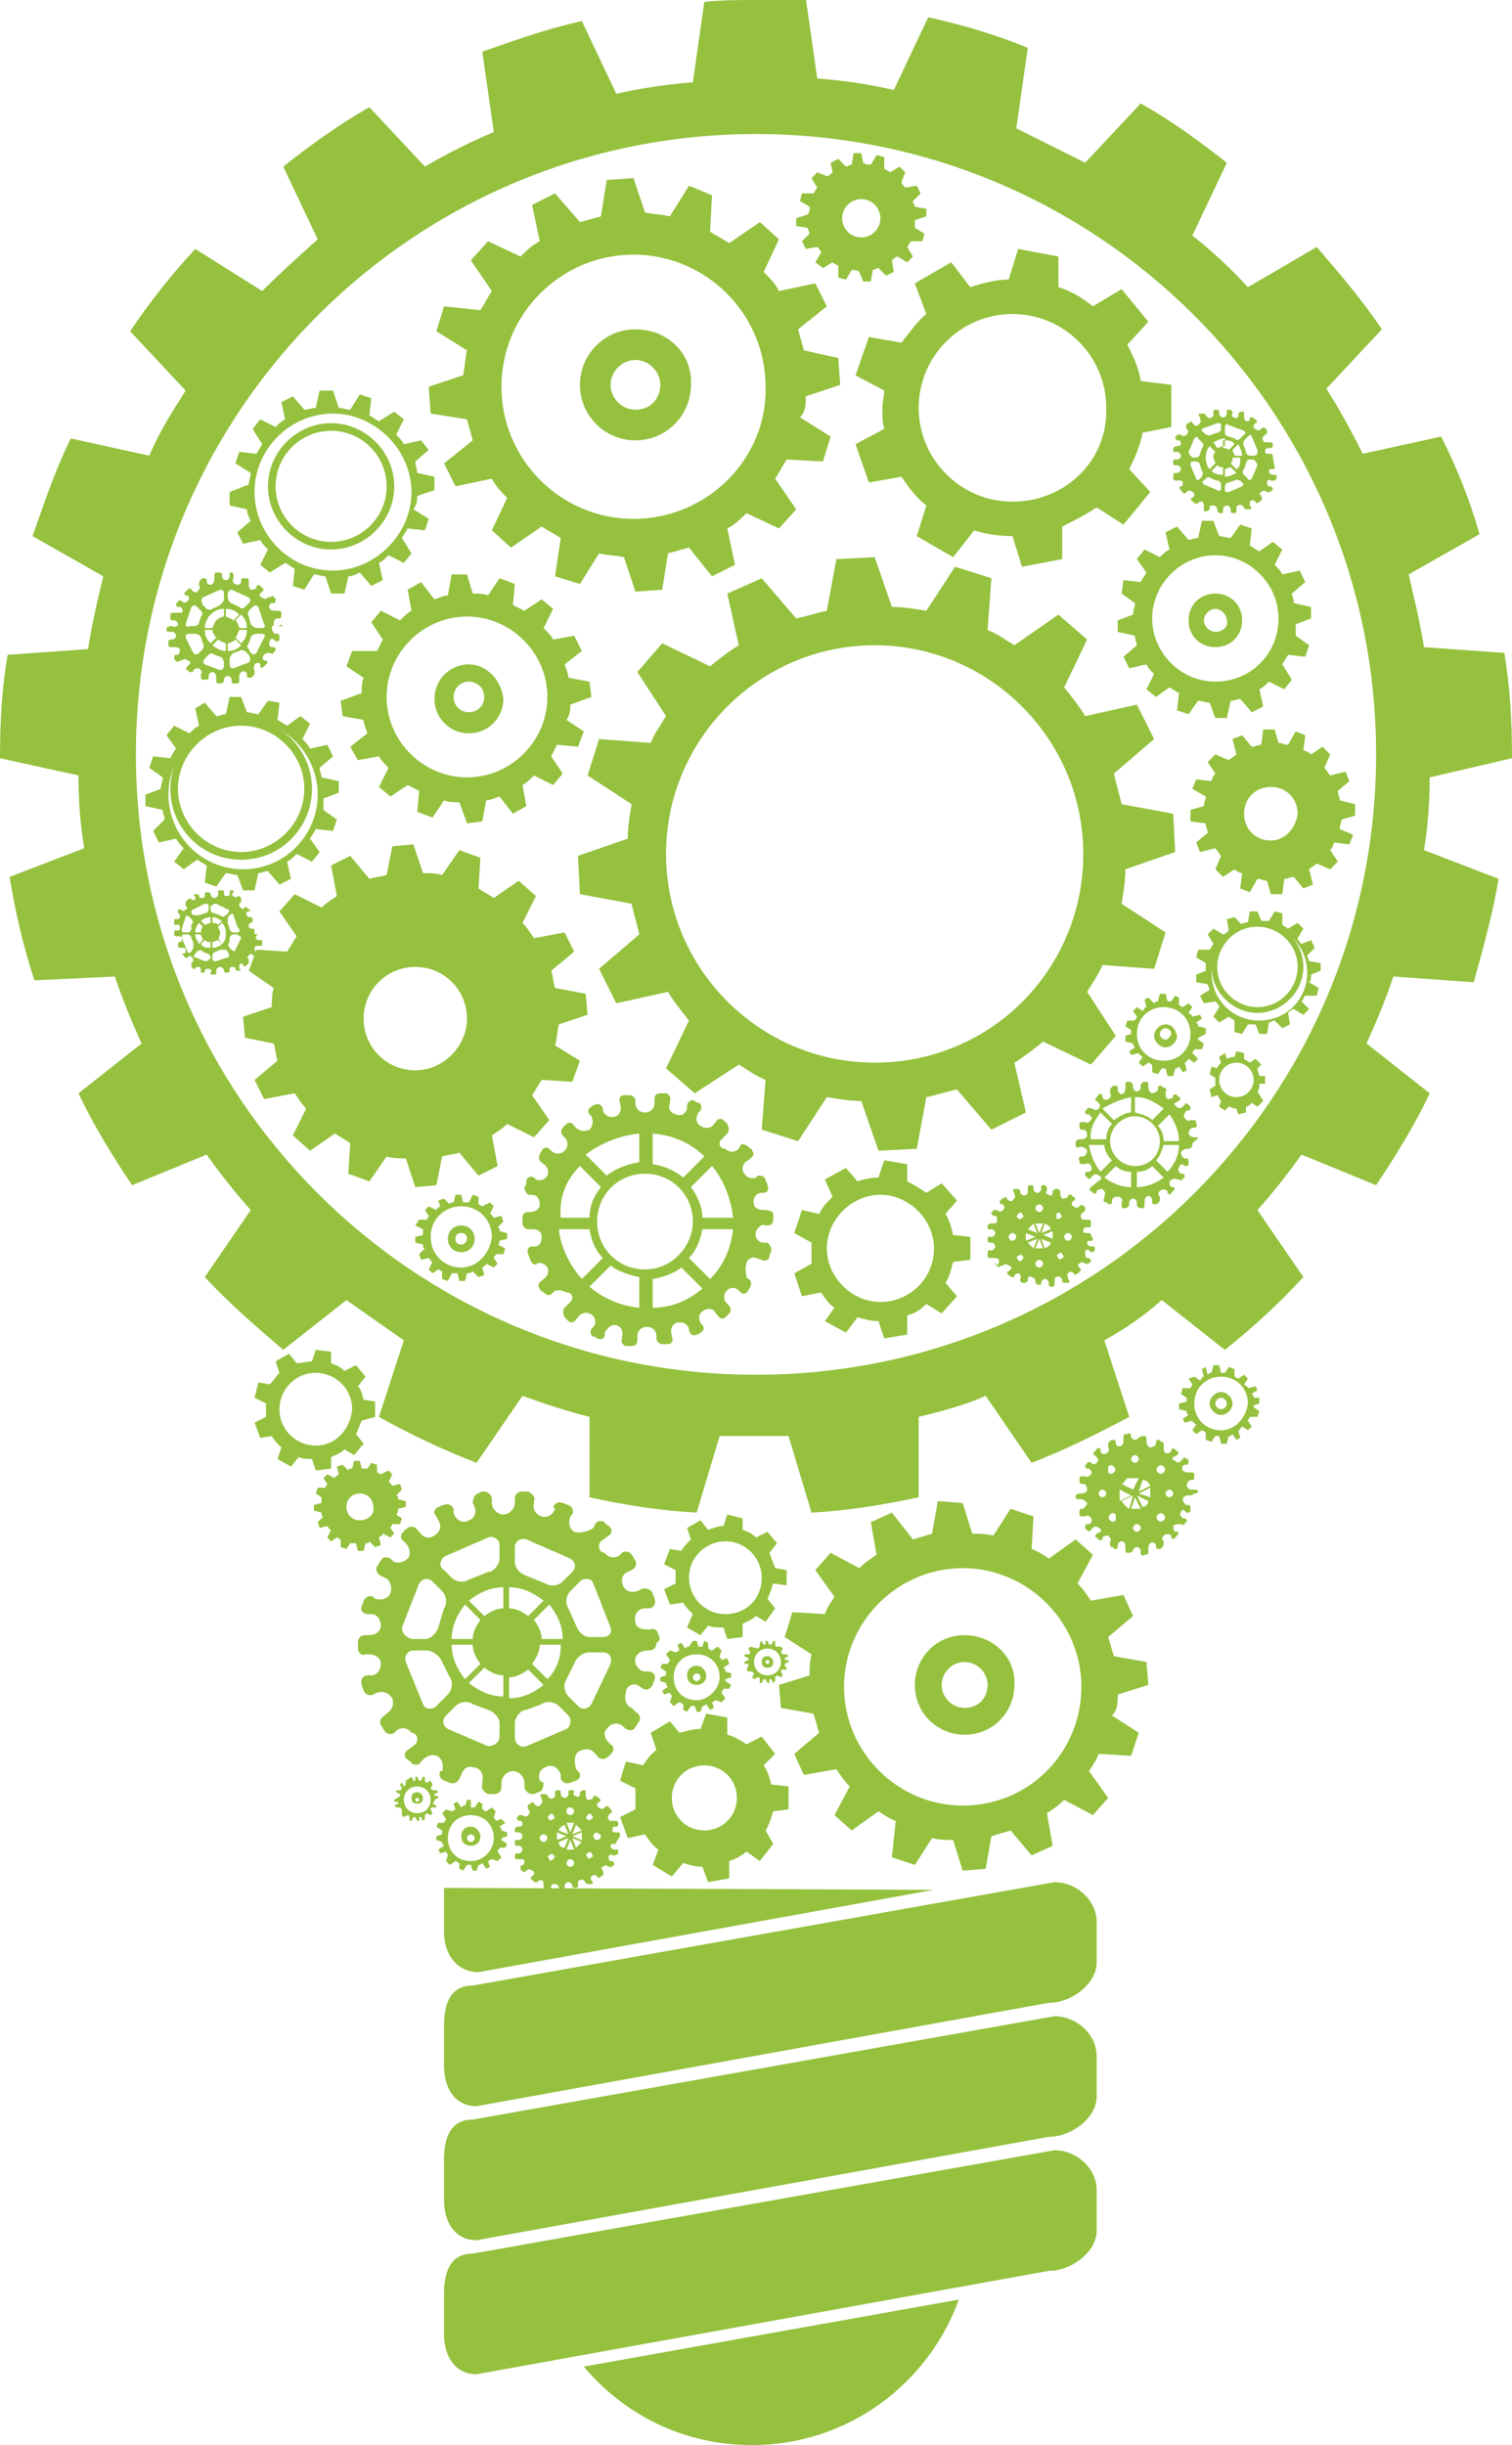 <?xml version="1.0" encoding="utf-8"?>
<!-- Generator: Adobe Illustrator 19.2.1, SVG Export Plug-In . SVG Version: 6.00 Build 0)  -->
<svg version="1.1" id="Capa_1" xmlns="http://www.w3.org/2000/svg" xmlns:xlink="http://www.w3.org/1999/xlink" x="0px" y="0px"
	 viewBox="0 0 79 127.7" style="enable-background:new 0 0 79 127.7;" xml:space="preserve">
<style type="text/css">
	.st0{fill:#95C13E;}
</style>
<g>
	<g>
		<path class="st0" d="M33.2,17.2c-1.6,0-2.9,1.3-2.9,2.9c0,1.6,1.3,2.9,2.9,2.9c1.6,0,2.9-1.3,2.9-2.9
			C36.2,18.5,34.9,17.2,33.2,17.2 M33.2,21.4c-0.7,0-1.3-0.6-1.3-1.3c0-0.7,0.6-1.3,1.3-1.3c0.7,0,1.3,0.6,1.3,1.3
			C34.5,20.8,34,21.4,33.2,21.4"/>
		<path class="st0" d="M42.1,20.7l1.8-0.6l-0.1-1.4L42,18.3c-0.1-0.4-0.2-0.7-0.3-1.1l1.5-1.2l-0.6-1.2l-1.9,0.4
			c-0.2-0.4-0.5-0.7-0.8-1l0.8-1.7l-1-0.9l-1.6,1.1c-0.3-0.2-0.7-0.4-1-0.6l0.1-1.9L36,9.7l-1,1.6c-0.4-0.1-0.8-0.1-1.3-0.2
			l-0.6-1.8l-1.4,0.1l-0.3,1.9c-0.4,0.1-0.7,0.2-1.1,0.3L29,10.1l-1.2,0.6l0.4,1.9c-0.4,0.2-0.7,0.5-1,0.8l-1.7-0.8l-0.9,1l1.1,1.6
			c-0.2,0.3-0.4,0.7-0.6,1L23.2,16l-0.4,1.3l1.6,1c-0.1,0.4-0.1,0.8-0.2,1.3l-1.8,0.6l0.1,1.4l1.9,0.3c0.1,0.4,0.2,0.7,0.3,1.1
			l-1.5,1.2l0.6,1.2l1.9-0.4c0.2,0.4,0.5,0.7,0.8,1l-0.8,1.7l1,0.9l1.6-1.1c0.3,0.2,0.7,0.4,1,0.6L29,30.1l1.3,0.4l1-1.6
			c0.4,0.1,0.8,0.1,1.3,0.2l0.6,1.8l1.4-0.1l0.3-1.9c0.4-0.1,0.7-0.2,1.1-0.3l1.2,1.5l1.2-0.6l-0.4-1.9c0.4-0.2,0.7-0.5,1-0.8
			l1.7,0.8l0.9-1l-1.1-1.6c0.2-0.3,0.4-0.7,0.6-1l1.9,0.1l0.4-1.3l-1.6-1C42.1,21.5,42.1,21.1,42.1,20.7 M33.1,27.1
			c-3.8,0-6.9-3.1-6.9-6.9c0-3.8,3.1-6.9,6.9-6.9c3.8,0,6.9,3.1,6.9,6.9C40.1,23.9,37,27.1,33.1,27.1"/>
	</g>
	<g>
		<path class="st0" d="M63.5,31c-0.8,0-1.4,0.6-1.4,1.4c0,0.8,0.6,1.4,1.4,1.4s1.4-0.6,1.4-1.4C64.9,31.6,64.3,31,63.5,31 M63.5,33
			c-0.3,0-0.6-0.3-0.6-0.6c0-0.3,0.3-0.6,0.6-0.6c0.3,0,0.6,0.3,0.6,0.6C64.2,32.7,63.9,33,63.5,33"/>
		<path class="st0" d="M67.7,32.6l0.8-0.3l0-0.6l-0.9-0.2c0-0.2-0.1-0.4-0.1-0.5l0.7-0.6l-0.3-0.6L67,30c-0.1-0.2-0.2-0.3-0.4-0.5
			l0.4-0.8l-0.5-0.4l-0.7,0.5c-0.2-0.1-0.3-0.2-0.5-0.3l0.1-0.9l-0.6-0.2l-0.5,0.7c-0.2,0-0.4-0.1-0.6-0.1l-0.3-0.8l-0.6,0l-0.2,0.9
			c-0.2,0-0.4,0.1-0.5,0.1l-0.6-0.7l-0.6,0.3l0.2,0.9c-0.2,0.1-0.3,0.2-0.5,0.4l-0.8-0.4l-0.4,0.5l0.5,0.7c-0.1,0.2-0.2,0.3-0.3,0.5
			l-0.9-0.1L58.6,31l0.7,0.5c0,0.2-0.1,0.4-0.1,0.6l-0.8,0.3l0,0.6l0.9,0.2c0,0.2,0.1,0.4,0.1,0.5l-0.7,0.6l0.3,0.6l0.9-0.2
			c0.1,0.2,0.2,0.3,0.4,0.5L59.9,36l0.5,0.4l0.7-0.5c0.2,0.1,0.3,0.2,0.5,0.3l-0.1,0.9l0.6,0.2l0.5-0.7c0.2,0,0.4,0.1,0.6,0.1
			l0.3,0.8l0.6,0l0.2-0.9c0.2,0,0.4-0.1,0.5-0.1l0.6,0.7l0.6-0.3l-0.2-0.9c0.2-0.1,0.3-0.2,0.5-0.4l0.8,0.4l0.4-0.5L67,34.7
			c0.1-0.2,0.2-0.3,0.3-0.5l0.9,0.1l0.2-0.6l-0.7-0.5C67.7,33,67.7,32.8,67.7,32.6 M63.5,35.6c-1.8,0-3.3-1.5-3.3-3.3
			c0-1.8,1.5-3.3,3.3-3.3c1.8,0,3.3,1.5,3.3,3.3C66.8,34.2,65.3,35.6,63.5,35.6"/>
	</g>
	<g>
		<path class="st0" d="M24.5,34.7c-1,0-1.8,0.8-1.8,1.8c0,1,0.8,1.8,1.8,1.8c1,0,1.8-0.8,1.8-1.8C26.2,35.5,25.4,34.7,24.5,34.7
			 M24.5,37.2c-0.4,0-0.8-0.3-0.8-0.8c0-0.4,0.3-0.8,0.8-0.8c0.4,0,0.8,0.3,0.8,0.8C25.3,36.9,24.9,37.2,24.5,37.2"/>
		<path class="st0" d="M29.8,36.8l1.1-0.4l-0.1-0.8l-1.1-0.2c0-0.2-0.1-0.4-0.2-0.7l0.9-0.7L30,33.2l-1.1,0.2
			c-0.1-0.2-0.3-0.4-0.5-0.6l0.5-1l-0.6-0.5l-0.9,0.6c-0.2-0.1-0.4-0.2-0.6-0.3l0.1-1.1l-0.8-0.3l-0.6,0.9c-0.2-0.1-0.5-0.1-0.8-0.1
			L24.4,30L23.6,30l-0.2,1.1c-0.2,0-0.4,0.1-0.7,0.2l-0.7-0.9l-0.7,0.4l0.2,1.1c-0.2,0.1-0.4,0.3-0.6,0.5l-1-0.5l-0.5,0.6l0.6,0.9
			c-0.1,0.2-0.2,0.4-0.3,0.6L18.4,34l-0.3,0.8l0.9,0.6c-0.1,0.2-0.1,0.5-0.1,0.8l-1.1,0.4l0.1,0.8l1.1,0.2c0,0.2,0.1,0.4,0.2,0.7
			l-0.9,0.7l0.4,0.7l1.1-0.2c0.1,0.2,0.3,0.4,0.5,0.6l-0.5,1l0.6,0.5l0.9-0.6c0.2,0.1,0.4,0.2,0.6,0.3l-0.1,1.1l0.8,0.3l0.6-0.9
			c0.2,0.1,0.5,0.1,0.8,0.1l0.4,1.1l0.8-0.1l0.2-1.1c0.2,0,0.4-0.1,0.7-0.2l0.7,0.9l0.7-0.4l-0.2-1.1c0.2-0.1,0.4-0.3,0.6-0.5l1,0.5
			l0.5-0.6l-0.6-0.9c0.1-0.2,0.2-0.4,0.3-0.6l1.1,0.1l0.3-0.8l-0.9-0.6C29.8,37.3,29.8,37,29.8,36.8 M24.4,40.6
			c-2.3,0-4.2-1.9-4.2-4.2c0-2.3,1.9-4.2,4.2-4.2c2.3,0,4.2,1.9,4.2,4.2C28.6,38.7,26.7,40.6,24.4,40.6"/>
	</g>
	<g>
		<path class="st0" d="M50.4,85.4c-1.5,0-2.6,1.2-2.6,2.6c0,1.5,1.2,2.6,2.6,2.6c1.5,0,2.6-1.2,2.6-2.6
			C53.1,86.6,51.9,85.4,50.4,85.4 M50.4,89.2c-0.6,0-1.2-0.5-1.2-1.2c0-0.6,0.5-1.2,1.2-1.2c0.6,0,1.2,0.5,1.2,1.2
			C51.6,88.7,51.1,89.2,50.4,89.2"/>
		<path class="st0" d="M58.4,88.5L60,88l-0.1-1.2l-1.7-0.3c-0.1-0.3-0.2-0.7-0.3-1l1.3-1.1l-0.5-1.1l-1.7,0.3
			c-0.2-0.3-0.4-0.6-0.7-0.9l0.8-1.5l-0.9-0.8l-1.4,1c-0.3-0.2-0.6-0.4-0.9-0.5l0.1-1.7l-1.2-0.4l-0.9,1.4c-0.4-0.1-0.8-0.1-1.1-0.1
			l-0.5-1.6L49,78.4l-0.3,1.7c-0.3,0.1-0.7,0.2-1,0.3L46.6,79l-1.1,0.5l0.3,1.7c-0.3,0.2-0.6,0.4-0.9,0.7l-1.5-0.8l-0.8,0.9l1,1.4
			c-0.2,0.3-0.4,0.6-0.5,0.9l-1.7-0.1L41,85.5l1.4,0.9c-0.1,0.4-0.1,0.7-0.1,1.1l-1.6,0.5l0.1,1.2l1.7,0.3c0.1,0.3,0.2,0.7,0.3,1
			l-1.3,1.1l0.5,1.1l1.7-0.3c0.2,0.3,0.4,0.6,0.7,0.9l-0.8,1.5l0.9,0.8l1.4-1c0.3,0.2,0.6,0.4,0.9,0.5L46.6,97l1.2,0.4l0.9-1.4
			c0.4,0.1,0.8,0.1,1.1,0.1l0.5,1.6l1.2-0.1l0.3-1.7c0.3-0.1,0.7-0.2,1-0.3l1.1,1.3l1.1-0.5l-0.3-1.7c0.3-0.2,0.6-0.4,0.9-0.7
			l1.5,0.8l0.8-0.9l-1-1.4c0.2-0.3,0.4-0.6,0.5-0.9l1.7,0.1l0.4-1.2l-1.4-0.9C58.4,89.3,58.4,88.9,58.4,88.5 M50.3,94.3
			c-3.4,0-6.2-2.8-6.2-6.2s2.8-6.2,6.2-6.2c3.4,0,6.2,2.8,6.2,6.2S53.8,94.3,50.3,94.3"/>
	</g>
	<g>
		<path class="st0" d="M36.4,87c-0.3,0-0.5,0.2-0.5,0.5c0,0.3,0.2,0.5,0.5,0.5c0.3,0,0.5-0.2,0.5-0.5C36.9,87.3,36.7,87,36.4,87
			 M36.4,87.8c-0.1,0-0.2-0.1-0.2-0.2c0-0.1,0.1-0.2,0.2-0.2c0.1,0,0.2,0.1,0.2,0.2C36.6,87.7,36.5,87.8,36.4,87.8"/>
		<path class="st0" d="M37.9,87.7l0.3-0.1l0-0.2l-0.3-0.1c0-0.1,0-0.1-0.1-0.2l0.3-0.2L38,86.6l-0.3,0.1c0-0.1-0.1-0.1-0.1-0.2
			l0.1-0.3L37.5,86l-0.3,0.2c-0.1,0-0.1-0.1-0.2-0.1l0-0.3l-0.2-0.1L36.7,86c-0.1,0-0.1,0-0.2,0l-0.1-0.3l-0.2,0L36,86
			c-0.1,0-0.1,0-0.2,0.1l-0.2-0.3l-0.2,0.1l0.1,0.3c-0.1,0-0.1,0.1-0.2,0.1L35,86.2l-0.2,0.2l0.2,0.3c0,0.1-0.1,0.1-0.1,0.2l-0.3,0
			l-0.1,0.2l0.3,0.2c0,0.1,0,0.1,0,0.2l-0.3,0.1l0,0.2l0.3,0.1c0,0.1,0,0.1,0.1,0.2l-0.3,0.2l0.1,0.2l0.3-0.1c0,0.1,0.1,0.1,0.1,0.2
			L35,88.9l0.2,0.2l0.3-0.2c0.1,0,0.1,0.1,0.2,0.1l0,0.3l0.2,0.1l0.2-0.3c0.1,0,0.1,0,0.2,0l0.1,0.3l0.2,0l0.1-0.3
			c0.1,0,0.1,0,0.2-0.1l0.2,0.3l0.2-0.1l-0.1-0.3c0.1,0,0.1-0.1,0.2-0.1l0.3,0.1l0.2-0.2l-0.2-0.3c0-0.1,0.1-0.1,0.1-0.2l0.3,0
			l0.1-0.2l-0.3-0.2C37.9,87.8,37.9,87.7,37.9,87.7 M36.4,88.8c-0.7,0-1.2-0.5-1.2-1.2c0-0.7,0.5-1.2,1.2-1.2c0.7,0,1.2,0.5,1.2,1.2
			C37.6,88.2,37,88.8,36.4,88.8"/>
	</g>
	<g>
		<path class="st0" d="M24.1,64c-0.4,0-0.7,0.3-0.7,0.7c0,0.4,0.3,0.7,0.7,0.7c0.4,0,0.7-0.3,0.7-0.7C24.8,64.3,24.5,64,24.1,64
			 M24.1,65c-0.2,0-0.3-0.1-0.3-0.3c0-0.2,0.1-0.3,0.3-0.3c0.2,0,0.3,0.1,0.3,0.3C24.4,64.8,24.3,65,24.1,65"/>
		<path class="st0" d="M26.1,64.8l0.4-0.1l0-0.3l-0.4-0.1c0-0.1,0-0.2-0.1-0.2l0.3-0.3l-0.1-0.3l-0.4,0.1c-0.1-0.1-0.1-0.2-0.2-0.2
			l0.2-0.4l-0.2-0.2L25.2,63c-0.1,0-0.1-0.1-0.2-0.1l0-0.4l-0.3-0.1l-0.2,0.4c-0.1,0-0.2,0-0.3,0l-0.1-0.4l-0.3,0l-0.1,0.4
			c-0.1,0-0.2,0-0.2,0.1l-0.3-0.3l-0.3,0.1L23,63c-0.1,0.1-0.2,0.1-0.2,0.2L22.4,63l-0.2,0.2l0.2,0.3c0,0.1-0.1,0.1-0.1,0.2l-0.4,0
			L21.7,64l0.4,0.2c0,0.1,0,0.2,0,0.3l-0.4,0.1l0,0.3l0.4,0.1c0,0.1,0,0.2,0.1,0.2l-0.3,0.3l0.1,0.3l0.4-0.1
			c0.1,0.1,0.1,0.2,0.2,0.2l-0.2,0.4l0.2,0.2l0.3-0.2c0.1,0,0.1,0.1,0.2,0.1l0,0.4l0.3,0.1l0.2-0.4c0.1,0,0.2,0,0.3,0l0.1,0.4l0.3,0
			l0.1-0.4c0.1,0,0.2,0,0.3-0.1l0.3,0.3l0.3-0.1l-0.1-0.4c0.1-0.1,0.2-0.1,0.2-0.2l0.4,0.2l0.2-0.2l-0.2-0.3c0-0.1,0.1-0.1,0.1-0.2
			l0.4,0l0.1-0.3l-0.4-0.2C26.1,65,26.1,64.9,26.1,64.8 M24.1,66.2c-0.9,0-1.6-0.7-1.6-1.6c0-0.9,0.7-1.6,1.6-1.6
			c0.9,0,1.6,0.7,1.6,1.6C25.6,65.5,24.9,66.2,24.1,66.2"/>
	</g>
	<g>
		<path class="st0" d="M24.6,95.4c-0.3,0-0.5,0.2-0.5,0.5c0,0.3,0.2,0.5,0.5,0.5c0.3,0,0.5-0.2,0.5-0.5
			C25.1,95.7,24.9,95.4,24.6,95.4 M24.6,96.2c-0.1,0-0.2-0.1-0.2-0.2s0.1-0.2,0.2-0.2c0.1,0,0.2,0.1,0.2,0.2S24.7,96.2,24.6,96.2"/>
		<path class="st0" d="M26.2,96l0.3-0.1l0-0.2l-0.3-0.1c0-0.1,0-0.1-0.1-0.2l0.3-0.2L26.2,95l-0.3,0.1c0-0.1-0.1-0.1-0.1-0.2
			l0.1-0.3l-0.2-0.2l-0.3,0.2c-0.1,0-0.1-0.1-0.2-0.1l0-0.3l-0.2-0.1l-0.2,0.3c-0.1,0-0.1,0-0.2,0L24.6,94l-0.2,0l-0.1,0.3
			c-0.1,0-0.1,0-0.2,0.1l-0.2-0.3l-0.2,0.1l0.1,0.3c-0.1,0-0.1,0.1-0.2,0.1l-0.3-0.1l-0.2,0.2l0.2,0.3c0,0.1-0.1,0.1-0.1,0.2l-0.3,0
			l-0.1,0.2l0.3,0.2c0,0.1,0,0.1,0,0.2l-0.3,0.1l0,0.2l0.3,0.1c0,0.1,0,0.1,0.1,0.2l-0.3,0.2l0.1,0.2l0.3-0.1c0,0.1,0.1,0.1,0.1,0.2
			l-0.1,0.3l0.2,0.2l0.3-0.2c0.1,0,0.1,0.1,0.2,0.1l0,0.3l0.2,0.1l0.2-0.3c0.1,0,0.1,0,0.2,0l0.1,0.3l0.2,0l0.1-0.3
			c0.1,0,0.1,0,0.2-0.1l0.2,0.3l0.2-0.1l-0.1-0.3c0.1,0,0.1-0.1,0.2-0.1l0.3,0.1l0.2-0.2l-0.2-0.3c0-0.1,0.1-0.1,0.1-0.2l0.3,0
			l0.1-0.2l-0.3-0.2C26.2,96.2,26.2,96.1,26.2,96 M24.6,97.2c-0.7,0-1.2-0.5-1.2-1.2c0-0.7,0.5-1.2,1.2-1.2s1.2,0.5,1.2,1.2
			C25.8,96.6,25.3,97.2,24.6,97.2"/>
	</g>
	<g>
		<path class="st0" d="M40.1,86.5c-0.2,0-0.3,0.1-0.3,0.3c0,0.2,0.1,0.3,0.3,0.3c0.2,0,0.3-0.1,0.3-0.3
			C40.4,86.6,40.2,86.5,40.1,86.5 M40.1,86.9c-0.1,0-0.1-0.1-0.1-0.1c0-0.1,0.1-0.1,0.1-0.1c0.1,0,0.1,0.1,0.1,0.1
			C40.2,86.9,40.1,86.9,40.1,86.9"/>
		<path class="st0" d="M41,86.9l0.2-0.1l0-0.1l-0.2,0c0,0,0-0.1,0-0.1l0.2-0.1l-0.1-0.1l-0.2,0c0,0-0.1-0.1-0.1-0.1l0.1-0.2
			l-0.1-0.1L40.6,86c0,0-0.1,0-0.1-0.1l0-0.2l-0.1,0l-0.1,0.2c0,0-0.1,0-0.1,0l-0.1-0.2l-0.1,0l0,0.2c0,0-0.1,0-0.1,0l-0.1-0.2
			l-0.1,0.1l0,0.2c0,0-0.1,0.1-0.1,0.1L39.2,86l-0.1,0.1l0.1,0.2c0,0,0,0.1-0.1,0.1l-0.2,0l0,0.1l0.2,0.1c0,0,0,0.1,0,0.1l-0.2,0.1
			l0,0.1l0.2,0c0,0,0,0.1,0,0.1L39,87.2l0.1,0.1l0.2,0c0,0,0.1,0.1,0.1,0.1l-0.1,0.2l0.1,0.1l0.2-0.1c0,0,0.1,0,0.1,0.1l0,0.2l0.1,0
			l0.1-0.2c0,0,0.1,0,0.1,0l0.1,0.2l0.1,0l0-0.2c0,0,0.1,0,0.1,0l0.1,0.2l0.1-0.1l0-0.2c0,0,0.1-0.1,0.1-0.1l0.2,0.1l0.1-0.1
			l-0.1-0.2c0,0,0-0.1,0.1-0.1l0.2,0l0-0.1L41,87C41,87,41,86.9,41,86.9 M40.1,87.5c-0.4,0-0.7-0.3-0.7-0.7c0-0.4,0.3-0.7,0.7-0.7
			c0.4,0,0.7,0.3,0.7,0.7C40.8,87.2,40.5,87.5,40.1,87.5"/>
	</g>
	<g>
		<path class="st0" d="M63.8,72.7c-0.3,0-0.6,0.3-0.6,0.6c0,0.3,0.3,0.6,0.6,0.6c0.3,0,0.6-0.3,0.6-0.6C64.4,73,64.1,72.7,63.8,72.7
			 M63.8,73.6c-0.1,0-0.3-0.1-0.3-0.3c0-0.1,0.1-0.3,0.3-0.3c0.1,0,0.3,0.1,0.3,0.3C64.1,73.5,63.9,73.6,63.8,73.6"/>
		<path class="st0" d="M65.5,73.4l0.3-0.1l0-0.3L65.5,73c0-0.1,0-0.1-0.1-0.2l0.3-0.2l-0.1-0.2l-0.4,0.1c0-0.1-0.1-0.1-0.2-0.2
			l0.2-0.3l-0.2-0.2l-0.3,0.2c-0.1,0-0.1-0.1-0.2-0.1l0-0.4l-0.3-0.1l-0.2,0.3c-0.1,0-0.2,0-0.2,0l-0.1-0.4l-0.3,0l-0.1,0.4
			c-0.1,0-0.1,0-0.2,0.1L63,71.4l-0.2,0.1l0.1,0.4c-0.1,0-0.1,0.1-0.2,0.2l-0.3-0.2L62.1,72l0.2,0.3c0,0.1-0.1,0.1-0.1,0.2l-0.4,0
			l-0.1,0.3L62,73c0,0.1,0,0.2,0,0.2l-0.4,0.1l0,0.3l0.4,0.1c0,0.1,0,0.1,0.1,0.2l-0.3,0.2l0.1,0.2l0.4-0.1c0,0.1,0.1,0.1,0.2,0.2
			l-0.2,0.3l0.2,0.2l0.3-0.2c0.1,0,0.1,0.1,0.2,0.1l0,0.4l0.3,0.1l0.2-0.3c0.1,0,0.2,0,0.2,0l0.1,0.4l0.3,0l0.1-0.4
			c0.1,0,0.1,0,0.2-0.1l0.2,0.3l0.2-0.1l-0.1-0.4c0.1,0,0.1-0.1,0.2-0.2l0.3,0.2l0.2-0.2l-0.2-0.3c0-0.1,0.1-0.1,0.1-0.2l0.4,0
			l0.1-0.3l-0.3-0.2C65.5,73.6,65.5,73.5,65.5,73.4 M63.8,74.7c-0.8,0-1.4-0.6-1.4-1.4c0-0.8,0.6-1.4,1.4-1.4c0.8,0,1.4,0.6,1.4,1.4
			C65.1,74.1,64.5,74.7,63.8,74.7"/>
	</g>
	<g>
		<path class="st0" d="M60.9,53.5c-0.3,0-0.6,0.3-0.6,0.6c0,0.3,0.3,0.6,0.6,0.6c0.3,0,0.6-0.3,0.6-0.6
			C61.4,53.7,61.2,53.5,60.9,53.5 M60.9,54.3c-0.1,0-0.3-0.1-0.3-0.3c0-0.1,0.1-0.3,0.3-0.3c0.1,0,0.3,0.1,0.3,0.3
			C61.1,54.2,61,54.3,60.9,54.3"/>
		<path class="st0" d="M62.6,54.2L63,54l0-0.3l-0.4-0.1c0-0.1,0-0.1-0.1-0.2l0.3-0.2L62.7,53l-0.4,0.1c0-0.1-0.1-0.1-0.2-0.2
			l0.2-0.3l-0.2-0.2l-0.3,0.2c-0.1,0-0.1-0.1-0.2-0.1l0-0.4L61.4,52l-0.2,0.3c-0.1,0-0.2,0-0.2,0l-0.1-0.4l-0.3,0l-0.1,0.4
			c-0.1,0-0.1,0-0.2,0.1L60,52.1l-0.2,0.1l0.1,0.4c-0.1,0-0.1,0.1-0.2,0.2l-0.3-0.2l-0.2,0.2l0.2,0.3c0,0.1-0.1,0.1-0.1,0.2l-0.4,0
			l-0.1,0.3l0.3,0.2c0,0.1,0,0.2,0,0.2l-0.3,0.1l0,0.3l0.4,0.1c0,0.1,0,0.1,0.1,0.2l-0.3,0.2l0.1,0.2l0.4-0.1c0,0.1,0.1,0.1,0.2,0.2
			l-0.2,0.3l0.2,0.2l0.3-0.2c0.1,0,0.1,0.1,0.2,0.1l0,0.4l0.3,0.1l0.2-0.3c0.1,0,0.2,0,0.2,0l0.1,0.4l0.3,0l0.1-0.4
			c0.1,0,0.1,0,0.2-0.1l0.2,0.3l0.2-0.1l-0.1-0.4c0.1,0,0.1-0.1,0.2-0.2l0.3,0.2l0.2-0.2L62.3,55c0-0.1,0.1-0.1,0.1-0.2l0.4,0
			l0.1-0.3l-0.3-0.2C62.6,54.3,62.6,54.2,62.6,54.2 M60.8,55.4c-0.8,0-1.4-0.6-1.4-1.4c0-0.8,0.6-1.4,1.4-1.4c0.8,0,1.4,0.6,1.4,1.4
			C62.2,54.8,61.6,55.4,60.8,55.4"/>
	</g>
	<g>
		<path class="st0" d="M21.8,93.6c-0.2,0-0.3,0.1-0.3,0.3c0,0.2,0.1,0.3,0.3,0.3c0.2,0,0.3-0.1,0.3-0.3C22.1,93.8,22,93.6,21.8,93.6
			 M21.8,94.1c-0.1,0-0.1-0.1-0.1-0.1c0-0.1,0.1-0.1,0.1-0.1c0.1,0,0.1,0.1,0.1,0.1C21.9,94,21.9,94.1,21.8,94.1"/>
		<path class="st0" d="M22.7,94l0.2-0.1l0-0.1l-0.2,0c0,0,0-0.1,0-0.1l0.2-0.1l-0.1-0.1l-0.2,0c0,0-0.1-0.1-0.1-0.1l0.1-0.2L22.5,93
			l-0.2,0.1c0,0-0.1,0-0.1-0.1l0-0.2l-0.1,0L22,93c0,0-0.1,0-0.1,0l-0.1-0.2l-0.1,0l0,0.2c0,0-0.1,0-0.1,0l-0.1-0.2L21.2,93l0,0.2
			c0,0-0.1,0.1-0.1,0.1L21,93.1l-0.1,0.1l0.1,0.2c0,0,0,0.1-0.1,0.1l-0.2,0l0,0.1l0.2,0.1c0,0,0,0.1,0,0.1L20.6,94l0,0.1l0.2,0
			c0,0,0,0.1,0,0.1l-0.2,0.1l0.1,0.1l0.2,0c0,0,0.1,0.1,0.1,0.1L21,94.8l0.1,0.1l0.2-0.1c0,0,0.1,0,0.1,0.1l0,0.2l0.1,0l0.1-0.2
			c0,0,0.1,0,0.1,0l0.1,0.2l0.1,0l0-0.2c0,0,0.1,0,0.1,0l0.1,0.2l0.1-0.1l0-0.2c0,0,0.1-0.1,0.1-0.1l0.2,0.1l0.1-0.1l-0.1-0.2
			c0,0,0-0.1,0.1-0.1l0.2,0l0-0.1l-0.2-0.1C22.7,94.1,22.7,94.1,22.7,94 M21.8,94.7c-0.4,0-0.7-0.3-0.7-0.7c0-0.4,0.3-0.7,0.7-0.7
			c0.4,0,0.7,0.3,0.7,0.7C22.5,94.4,22.2,94.7,21.8,94.7"/>
	</g>
	<g>
		<path class="st0" d="M29.2,53.5l1.5-0.5l-0.1-1.1L29,51.6c-0.1-0.3-0.1-0.6-0.2-0.9l1.2-1l-0.5-1L27.9,49
			c-0.2-0.3-0.4-0.6-0.6-0.8l0.7-1.4L27.1,46l-1.3,0.9c-0.3-0.2-0.5-0.3-0.8-0.5l0.1-1.6L24,44.4l-0.9,1.3c-0.3-0.1-0.7-0.1-1-0.1
			l-0.5-1.5l-1.1,0.1l-0.3,1.5c-0.3,0.1-0.6,0.1-0.9,0.2l-1-1.2l-1,0.5l0.3,1.6c-0.3,0.2-0.6,0.4-0.8,0.6l-1.4-0.7l-0.8,0.9l0.9,1.3
			c-0.2,0.3-0.3,0.5-0.5,0.8l-1.6-0.1L13,50.7l1.3,0.9c-0.1,0.3-0.1,0.7-0.1,1l-1.5,0.5l0.1,1.1l1.5,0.3c0.1,0.3,0.1,0.6,0.2,0.9
			l-1.2,1l0.5,1l1.6-0.3c0.2,0.3,0.4,0.6,0.6,0.8l-0.7,1.4l0.9,0.8l1.3-0.9c0.3,0.2,0.5,0.3,0.8,0.5l-0.1,1.6l1.1,0.4l0.9-1.3
			c0.3,0.1,0.7,0.1,1,0.1l0.5,1.5l1.1-0.1l0.3-1.5c0.3-0.1,0.6-0.1,0.9-0.2l1,1.2l1-0.5l-0.3-1.6c0.3-0.2,0.6-0.4,0.8-0.6l1.4,0.7
			l0.8-0.9l-0.9-1.3c0.2-0.3,0.3-0.5,0.5-0.8l1.6,0.1l0.4-1.1L29,54.6C29.1,54.3,29.1,53.9,29.2,53.5 M21.7,55.9
			c-1.5,0-2.7-1.2-2.7-2.7c0-1.5,1.2-2.7,2.7-2.7c1.5,0,2.7,1.2,2.7,2.7C24.4,54.6,23.2,55.9,21.7,55.9"/>
	</g>
	<g>
		<path class="st0" d="M58.8,45.4l2.6-0.9l-0.1-2L58.6,42c-0.1-0.5-0.3-1.1-0.4-1.6l2.1-1.8l-0.9-1.8l-2.7,0.6
			c-0.3-0.5-0.7-1-1.1-1.5l1.2-2.5l-1.5-1.3L53,33.7c-0.5-0.3-0.9-0.6-1.4-0.8l0.2-2.7l-1.9-0.6l-1.5,2.3c-0.6-0.1-1.2-0.2-1.8-0.2
			l-0.9-2.6l-2,0.1l-0.5,2.7c-0.5,0.1-1.1,0.3-1.6,0.4l-1.8-2.1L38,31l0.6,2.7c-0.5,0.3-1,0.7-1.5,1.1l-2.5-1.2l-1.3,1.5l1.5,2.3
			c-0.3,0.5-0.6,0.9-0.8,1.4l-2.7-0.2l-0.6,1.9l2.3,1.5c-0.1,0.6-0.2,1.2-0.2,1.8l-2.6,0.9l0.1,2l2.7,0.5c0.1,0.5,0.3,1.1,0.4,1.6
			l-2.1,1.8l0.9,1.8l2.7-0.6c0.3,0.5,0.7,1,1.1,1.5l-1.2,2.5l1.5,1.3l2.3-1.5c0.5,0.3,0.9,0.6,1.4,0.8L39.8,59l1.9,0.6l1.5-2.3
			c0.6,0.1,1.2,0.2,1.8,0.2l0.9,2.6l2-0.1l0.5-2.7c0.5-0.1,1.1-0.3,1.6-0.4l1.8,2.1l1.8-0.9L53,55.5c0.5-0.3,1-0.7,1.5-1.1l2.5,1.2
			l1.3-1.5l-1.5-2.3c0.3-0.5,0.6-0.9,0.8-1.4l2.7,0.2l0.6-1.9l-2.3-1.5C58.7,46.6,58.8,46,58.8,45.4 M45.7,55.5
			c-6,0-10.9-4.9-10.9-10.9c0-6,4.9-10.9,10.9-10.9c6,0,10.9,4.9,10.9,10.9C56.6,50.6,51.8,55.5,45.7,55.5"/>
	</g>
	<g>
		<path class="st0" d="M70.1,42.8l0.7-0.2l0-0.6L70,41.8c0-0.2-0.1-0.3-0.1-0.5l0.6-0.5l-0.2-0.5l-0.8,0.2c-0.1-0.1-0.2-0.3-0.3-0.4
			l0.3-0.7L69.1,39l-0.6,0.4c-0.1-0.1-0.3-0.2-0.4-0.2l0.1-0.8l-0.5-0.2l-0.4,0.7c-0.2,0-0.3-0.1-0.5-0.1l-0.2-0.7l-0.6,0l-0.1,0.8
			c-0.2,0-0.3,0.1-0.5,0.1l-0.5-0.6l-0.5,0.2l0.2,0.8c-0.1,0.1-0.3,0.2-0.4,0.3l-0.7-0.3l-0.4,0.4l0.4,0.6c-0.1,0.1-0.2,0.3-0.2,0.4
			l-0.8-0.1l-0.2,0.5l0.7,0.4c0,0.2-0.1,0.3-0.1,0.5l-0.7,0.2l0,0.6l0.8,0.1c0,0.2,0.1,0.3,0.1,0.5l-0.6,0.5l0.2,0.5l0.8-0.2
			c0.1,0.1,0.2,0.3,0.3,0.4l-0.3,0.7l0.4,0.4l0.6-0.4c0.1,0.1,0.3,0.2,0.4,0.2l-0.1,0.8l0.5,0.2l0.4-0.7c0.2,0,0.3,0.1,0.5,0.1
			l0.2,0.7l0.6,0l0.1-0.8c0.2,0,0.3-0.1,0.5-0.1l0.5,0.6l0.5-0.2l-0.2-0.8c0.1-0.1,0.3-0.2,0.4-0.3l0.7,0.3l0.4-0.4l-0.4-0.6
			c0.1-0.1,0.2-0.3,0.2-0.4l0.8,0.1l0.2-0.5L70,43.3C70,43.1,70.1,42.9,70.1,42.8 M66.4,43.9c-0.8,0-1.4-0.6-1.4-1.4
			c0-0.8,0.6-1.4,1.4-1.4c0.8,0,1.4,0.6,1.4,1.4C67.7,43.3,67.1,43.9,66.4,43.9"/>
	</g>
	<g>
		<path class="st0" d="M47.8,11.5l0.6-0.2l0-0.4l-0.6-0.1c0-0.1-0.1-0.2-0.1-0.3l0.4-0.4l-0.2-0.4l-0.6,0.1
			c-0.1-0.1-0.2-0.2-0.2-0.3L47.3,9L47,8.7l-0.5,0.3c-0.1-0.1-0.2-0.1-0.3-0.2l0-0.6l-0.4-0.1l-0.3,0.5c-0.1,0-0.3,0-0.4-0.1L45,8
			l-0.4,0l-0.1,0.6c-0.1,0-0.2,0.1-0.3,0.1l-0.4-0.4l-0.4,0.2L43.5,9c-0.1,0.1-0.2,0.2-0.3,0.2L42.7,9l-0.3,0.3l0.3,0.5
			c-0.1,0.1-0.1,0.2-0.2,0.3l-0.6,0l-0.1,0.4l0.5,0.3c0,0.1,0,0.3-0.1,0.4l-0.6,0.2l0,0.4l0.6,0.1c0,0.1,0.1,0.2,0.1,0.3l-0.4,0.4
			l0.2,0.4l0.6-0.1c0.1,0.1,0.2,0.2,0.2,0.3l-0.3,0.5L43,14l0.5-0.3c0.1,0.1,0.2,0.1,0.3,0.2l0,0.6l0.4,0.1l0.3-0.5
			c0.1,0,0.3,0,0.4,0.1l0.2,0.5l0.4,0l0.1-0.6c0.1,0,0.2-0.1,0.3-0.1l0.4,0.4l0.4-0.2l-0.1-0.6c0.1-0.1,0.2-0.2,0.3-0.2l0.5,0.3
			l0.3-0.3l-0.3-0.5c0.1-0.1,0.1-0.2,0.2-0.3l0.6,0l0.1-0.4l-0.5-0.3C47.8,11.8,47.8,11.7,47.8,11.5 M45,12.4c-0.6,0-1-0.5-1-1
			c0-0.6,0.5-1,1-1c0.6,0,1,0.5,1,1C46,11.9,45.6,12.4,45,12.4"/>
	</g>
	<g>
		<path class="st0" d="M20.8,78.8l0.4-0.1l0-0.3l-0.4-0.1c0-0.1,0-0.2-0.1-0.2l0.3-0.3l-0.1-0.3l-0.4,0.1c-0.1-0.1-0.1-0.2-0.2-0.2
			l0.2-0.4l-0.2-0.2L19.9,77c-0.1,0-0.1-0.1-0.2-0.1l0-0.4l-0.3-0.1l-0.2,0.3c-0.1,0-0.2,0-0.3,0l-0.1-0.4l-0.3,0l-0.1,0.4
			c-0.1,0-0.2,0-0.2,0.1l-0.3-0.3l-0.3,0.1l0.1,0.4c-0.1,0.1-0.2,0.1-0.2,0.2L17.1,77l-0.2,0.2l0.2,0.3c0,0.1-0.1,0.1-0.1,0.2
			l-0.4,0l-0.1,0.3l0.3,0.2c0,0.1,0,0.2,0,0.3l-0.4,0.1l0,0.3l0.4,0.1c0,0.1,0,0.2,0.1,0.2l-0.3,0.3l0.1,0.3l0.4-0.1
			c0.1,0.1,0.1,0.2,0.2,0.2l-0.2,0.4l0.2,0.2l0.3-0.2c0.1,0,0.1,0.1,0.2,0.1l0,0.4l0.3,0.1l0.2-0.3c0.1,0,0.2,0,0.3,0l0.1,0.4l0.3,0
			l0.1-0.4c0.1,0,0.2,0,0.2-0.1l0.3,0.3l0.3-0.1l-0.1-0.4c0.1-0.1,0.2-0.1,0.2-0.2l0.4,0.2l0.2-0.2l-0.2-0.3c0-0.1,0.1-0.1,0.1-0.2
			l0.4,0l0.1-0.3l-0.3-0.2C20.8,79,20.8,78.9,20.8,78.8 M18.8,79.4c-0.4,0-0.7-0.3-0.7-0.7c0-0.4,0.3-0.7,0.7-0.7
			c0.4,0,0.7,0.3,0.7,0.7C19.6,79.1,19.2,79.4,18.8,79.4"/>
	</g>
	<path class="st0" d="M57.3,102.5c0,1.1-1.3,2.1-2.5,2.1L24.9,110c-1.1,0-1.7-0.9-1.7-2.1v-2.1c0-1.1,0.3-2.1,1.5-2.1l30.4-5.4
		c1.1,0,2.2,0.9,2.2,2.1V102.5z"/>
	<path class="st0" d="M48.8,98.7L25,103c-1.1,0-1.8-0.9-1.8-2.1v-2.3L48.8,98.7"/>
	<path class="st0" d="M57.3,109.5c0,1.1-1.3,2.1-2.5,2.1L24.9,117c-1.1,0-1.7-0.9-1.7-2.1v-2.1c0-1.1,0.3-2.1,1.5-2.1l30.4-5.4
		c1.1,0,2.2,0.9,2.2,2.1V109.5z"/>
	<path class="st0" d="M57.3,116.5c0,1.1-1.3,2.1-2.5,2.1L24.9,124c-1.1,0-1.7-0.9-1.7-2.1v-2.1c0-1.1,0.3-2.1,1.5-2.1l30.4-5.4
		c1.1,0,2.2,0.9,2.2,2.1V116.5z"/>
	<path class="st0" d="M79,39.6c0,0,0-0.1,0-0.1c0-1.8-0.1-3.6-0.4-5.4l-4.2-0.3c-0.2-1.3-0.5-2.5-0.8-3.8l3.7-2.1
		c-0.5-1.8-1.2-3.5-2-5.1l-4.1,0.9c-0.6-1.2-1.2-2.3-1.9-3.4l2.9-3.1c-1-1.5-2.2-2.9-3.4-4.3l-3.6,2.1c-0.9-1-1.9-1.9-2.9-2.7
		l1.8-3.8c-1.4-1.1-2.9-2.2-4.5-3.1l-2.9,3.1c-1.2-0.6-2.4-1.2-3.6-1.8l0.6-4.2c-1.7-0.7-3.4-1.2-5.2-1.6l-1.8,3.8
		c-1.3-0.3-2.6-0.5-4-0.6l-0.6-4.2C41.3,0,40.4,0,39.5,0c-0.9,0-1.8,0-2.7,0.1l-0.6,4.2c-1.3,0.1-2.7,0.3-4,0.6l-1.8-3.8
		c-1.8,0.4-3.5,1-5.2,1.6l0.6,4.2c-1.2,0.5-2.4,1.1-3.6,1.8l-2.9-3.1c-1.6,0.9-3.1,2-4.5,3.1l1.8,3.8c-1,0.9-2,1.8-2.9,2.7L10.2,13
		c-1.2,1.3-2.4,2.8-3.4,4.3l2.9,3.1c-0.7,1.1-1.4,2.2-1.9,3.4l-4.1-0.9c-0.8,1.6-1.4,3.4-2,5.1l3.7,2.1c-0.3,1.2-0.6,2.5-0.8,3.8
		l-4.2,0.3C0.1,35.9,0,37.7,0,39.5c0,0,0,0.1,0,0.1l4.1,0.9c0,1.3,0.1,2.6,0.3,3.8l-3.9,1.5c0.3,1.8,0.7,3.6,1.3,5.4L6,51
		c0.4,1.2,0.9,2.4,1.4,3.5l-3.3,2.6c0.8,1.7,1.8,3.3,2.8,4.8l3.9-1.6c0.7,1,1.5,2,2.3,2.9l-2.4,3.5c1.3,1.4,2.7,2.6,4.1,3.8l3.3-2.6
		c1,0.7,2,1.4,3,2.1l-1.3,4c1.6,0.9,3.3,1.7,5.1,2.4l2.4-3.5c1.1,0.4,2.3,0.8,3.5,1.1l0,4.2c1.8,0.4,3.7,0.7,5.6,0.8l1.2-4
		c0.6,0,1.2,0,1.8,0c0.6,0,1.2,0,1.8,0l1.2,4c1.9-0.1,3.7-0.4,5.6-0.8l0-4.2c1.2-0.3,2.4-0.6,3.5-1.1l2.4,3.5
		c1.8-0.7,3.4-1.5,5.1-2.4l-1.3-4c1.1-0.6,2.1-1.3,3-2.1l3.3,2.6c1.5-1.2,2.8-2.4,4.1-3.8l-2.4-3.5c0.8-0.9,1.6-1.9,2.3-2.9l3.9,1.6
		c1-1.5,2-3.1,2.8-4.8l-3.3-2.6c0.5-1.1,1-2.3,1.4-3.5l4.2,0.3c0.5-1.8,1-3.6,1.3-5.4l-3.9-1.5c0.2-1.2,0.3-2.5,0.3-3.8L79,39.6z
		 M39.5,71.8c-17.9,0-32.4-14.5-32.4-32.4c0-17.9,14.5-32.4,32.4-32.4c17.9,0,32.4,14.5,32.4,32.4C71.9,57.3,57.4,71.8,39.5,71.8z"
		/>
	<path class="st0" d="M30.5,123.6c2.1,2.5,5.2,4.1,8.8,4.1c5,0,9.2-3.2,10.8-7.6L30.5,123.6z"/>
	<g>
		<path class="st0" d="M21.8,25.9l0.9-0.3l0-0.7l-0.9-0.2c0-0.2-0.1-0.4-0.1-0.6l0.7-0.6L22,23l-0.9,0.2c-0.1-0.2-0.2-0.3-0.4-0.5
			l0.4-0.8l-0.5-0.4l-0.8,0.5c-0.2-0.1-0.3-0.2-0.5-0.3l0.1-0.9l-0.6-0.2l-0.5,0.8c-0.2,0-0.4-0.1-0.6-0.1l-0.3-0.9l-0.7,0l-0.2,0.9
			c-0.2,0-0.4,0.1-0.6,0.1l-0.6-0.7L14.7,21l0.2,0.9c-0.2,0.1-0.3,0.2-0.5,0.4l-0.8-0.4l-0.4,0.5l0.5,0.8c-0.1,0.2-0.2,0.3-0.3,0.5
			l-0.9-0.1l-0.2,0.6l0.8,0.5c0,0.2-0.1,0.4-0.1,0.6L12,25.7l0,0.7l0.9,0.2c0,0.2,0.1,0.4,0.2,0.6l-0.7,0.6l0.3,0.6l0.9-0.2
			c0.1,0.2,0.2,0.3,0.4,0.5l-0.4,0.8l0.5,0.4l0.8-0.5c0.2,0.1,0.3,0.2,0.5,0.3l-0.1,0.9l0.6,0.2l0.5-0.8c0.2,0,0.4,0.1,0.6,0.1
			l0.3,0.9l0.7,0l0.2-0.9c0.2,0,0.4-0.1,0.6-0.2l0.6,0.7l0.6-0.3l-0.2-0.9c0.2-0.1,0.3-0.2,0.5-0.4l0.8,0.4l0.4-0.5l-0.5-0.8
			c0.1-0.2,0.2-0.3,0.3-0.5l0.9,0.1l0.2-0.6l-0.8-0.5C21.8,26.3,21.8,26.1,21.8,25.9 M17.4,29.8c-2.3,0-4.1-1.9-4.1-4.1
			c0-2.3,1.9-4.1,4.1-4.1s4.1,1.9,4.1,4.1C21.5,27.9,19.6,29.8,17.4,29.8"/>
		<path class="st0" d="M17.3,28.7c-1.8,0-3.3-1.5-3.3-3.3c0-1.8,1.5-3.3,3.3-3.3c1.8,0,3.3,1.5,3.3,3.3
			C20.6,27.2,19.1,28.7,17.3,28.7z M17.3,22.5c-1.6,0-2.9,1.3-2.9,2.9c0,1.6,1.3,2.9,2.9,2.9c1.6,0,2.9-1.3,2.9-2.9
			C20.2,23.8,18.9,22.5,17.3,22.5z"/>
	</g>
	<g>
		<path class="st0" d="M16.9,41.7l0.8-0.3l0-0.6l-0.9-0.2c0-0.2-0.1-0.3-0.1-0.5l0.7-0.6l-0.3-0.6l-0.9,0.2
			c-0.1-0.2-0.2-0.3-0.4-0.5l0.4-0.8l-0.5-0.4L15,37.9c-0.2-0.1-0.3-0.2-0.5-0.3l0.1-0.9L14,36.6l-0.5,0.7c-0.2,0-0.4-0.1-0.6-0.1
			l-0.3-0.8l-0.6,0l-0.2,0.9c-0.2,0-0.3,0.1-0.5,0.1l-0.6-0.7L10.2,37l0.2,0.9c-0.2,0.1-0.3,0.2-0.5,0.4l-0.8-0.4l-0.4,0.5l0.5,0.7
			c-0.1,0.1-0.2,0.3-0.3,0.5L8,39.5l-0.2,0.6l0.7,0.5c0,0.2-0.1,0.4-0.1,0.6l-0.8,0.3l0,0.6l0.9,0.2c0,0.2,0.1,0.3,0.1,0.5L8,43.4
			L8.3,44l0.9-0.2c0.1,0.2,0.2,0.3,0.4,0.5L9.1,45l0.5,0.4l0.7-0.5c0.2,0.1,0.3,0.2,0.5,0.3l-0.1,0.9l0.6,0.2l0.5-0.7
			c0.2,0,0.4,0.1,0.6,0.1l0.3,0.8l0.6,0l0.2-0.9c0.2,0,0.3-0.1,0.5-0.1l0.6,0.7l0.6-0.3L15,45c0.2-0.1,0.3-0.2,0.5-0.4l0.8,0.4
			l0.4-0.5l-0.5-0.7c0.1-0.2,0.2-0.3,0.3-0.5l0.9,0.1l0.2-0.6l-0.7-0.5C16.9,42.1,16.9,41.9,16.9,41.7 M12.7,45.4
			c-2.2,0-3.9-1.8-3.9-3.9c0-2.2,1.8-3.9,3.9-3.9c2.2,0,3.9,1.8,3.9,3.9C16.6,43.6,14.9,45.4,12.7,45.4"/>
		<path class="st0" d="M12.6,44.9c-2.1,0-3.7-1.7-3.7-3.7c0-2.1,1.7-3.7,3.7-3.7c2.1,0,3.7,1.7,3.7,3.7
			C16.3,43.2,14.7,44.9,12.6,44.9z M12.6,37.9c-1.8,0-3.3,1.5-3.3,3.3c0,1.8,1.5,3.3,3.3,3.3s3.3-1.5,3.3-3.3
			C15.9,39.4,14.4,37.9,12.6,37.9z"/>
	</g>
	<g>
		<path class="st0" d="M68.5,50.9l0.5-0.2l0-0.4l-0.6-0.1c0-0.1-0.1-0.2-0.1-0.3l0.4-0.4l-0.2-0.4L68,49.3c-0.1-0.1-0.2-0.2-0.2-0.3
			l0.3-0.5l-0.3-0.3l-0.5,0.3c-0.1-0.1-0.2-0.1-0.3-0.2l0-0.6l-0.4-0.1l-0.3,0.5c-0.1,0-0.2,0-0.4,0l-0.2-0.5l-0.4,0l-0.1,0.6
			c-0.1,0-0.2,0.1-0.3,0.1l-0.4-0.4L64.1,48l0.1,0.6c-0.1,0.1-0.2,0.2-0.3,0.2l-0.5-0.3l-0.3,0.3l0.3,0.5c-0.1,0.1-0.1,0.2-0.2,0.3
			l-0.6,0l-0.1,0.4l0.5,0.3c0,0.1,0,0.3,0,0.4l-0.5,0.2l0,0.4l0.6,0.1c0,0.1,0.1,0.2,0.1,0.3L62.7,52l0.2,0.4l0.6-0.1
			c0.1,0.1,0.2,0.2,0.2,0.3l-0.3,0.5l0.3,0.3l0.5-0.3c0.1,0.1,0.2,0.1,0.3,0.2l0,0.6l0.4,0.1l0.3-0.5c0.1,0,0.3,0,0.4,0l0.2,0.5
			l0.4,0l0.1-0.6c0.1,0,0.2-0.1,0.3-0.1l0.4,0.4l0.4-0.2l-0.1-0.6c0.1-0.1,0.2-0.2,0.3-0.2l0.5,0.3l0.3-0.3L68,52.3
			c0.1-0.1,0.1-0.2,0.2-0.3l0.6,0l0.1-0.4l-0.5-0.3C68.5,51.2,68.5,51.1,68.5,50.9 M65.8,53.3c-1.4,0-2.5-1.1-2.5-2.5
			c0-1.4,1.1-2.5,2.5-2.5c1.4,0,2.5,1.1,2.5,2.5C68.3,52.2,67.2,53.3,65.8,53.3"/>
		<path class="st0" d="M65.7,52.9c-1.3,0-2.4-1.1-2.4-2.4c0-1.3,1.1-2.4,2.4-2.4s2.4,1.1,2.4,2.4C68.1,51.8,67,52.9,65.7,52.9z
			 M65.7,48.4c-1.2,0-2.1,1-2.1,2.1c0,1.2,1,2.1,2.1,2.1c1.2,0,2.1-1,2.1-2.1C67.8,49.3,66.8,48.4,65.7,48.4z"/>
	</g>
	<path class="st0" d="M61.2,22.3v-2.2l-1.6-0.2c-0.1-0.7-0.4-1.3-0.7-1.9l1.1-1.2l-1.4-1.7L57.1,16c-0.5-0.4-1.1-0.8-1.8-1l0-1.6
		l-2.1-0.4l-0.5,1.6c-0.7,0-1.4,0.2-2,0.4l-1-1.3l-1.9,1.1l0.6,1.6c-0.5,0.4-0.9,1-1.3,1.5l-1.7-0.3l-0.7,2l1.5,0.8
		c0,0.3-0.1,0.6-0.1,0.9c0,0.4,0,0.7,0.1,1.1l-1.5,0.8l0.7,2l1.7-0.3c0.4,0.6,0.8,1.1,1.3,1.5L47.9,28l1.9,1.1l1.1-1.4
		c0.6,0.2,1.3,0.3,2,0.3l0.5,1.6l2.1-0.4l0-1.7c0.6-0.3,1.2-0.6,1.8-1l1.4,0.9l1.4-1.7l-1.1-1.2c0.3-0.6,0.6-1.3,0.7-1.9L61.2,22.3z
		 M52.9,26.2c-2.7,0-4.9-2.2-4.9-4.9c0-2.7,2.2-4.9,4.9-4.9c2.7,0,4.9,2.2,4.9,4.9C57.9,24,55.7,26.2,52.9,26.2z"/>
	<path class="st0" d="M50.7,65.8v-1.2l-0.9-0.1c-0.1-0.4-0.2-0.8-0.4-1.1l0.6-0.7l-0.8-0.9l-0.8,0.5c-0.3-0.2-0.6-0.4-1-0.6l0-0.9
		l-1.2-0.2l-0.3,0.9c-0.4,0-0.8,0.1-1.1,0.2l-0.6-0.7l-1.1,0.6l0.4,0.9c-0.3,0.3-0.5,0.5-0.7,0.9l-0.9-0.2l-0.4,1.2l0.9,0.5
		c0,0.2,0,0.3,0,0.5c0,0.2,0,0.4,0,0.6l-0.9,0.5l0.4,1.2l1-0.2c0.2,0.3,0.4,0.6,0.7,0.8L43.1,69l1.1,0.6l0.6-0.8
		c0.4,0.1,0.7,0.2,1.1,0.2l0.3,0.9l1.2-0.2l0-1c0.4-0.1,0.7-0.3,1-0.6l0.8,0.5l0.8-0.9L49.4,67c0.2-0.3,0.3-0.7,0.4-1.1L50.7,65.8z
		 M46,68c-1.5,0-2.8-1.3-2.8-2.8c0-1.5,1.3-2.8,2.8-2.8c1.5,0,2.8,1.3,2.8,2.8C48.8,66.8,47.5,68,46,68z"/>
	<path class="st0" d="M66.1,56.6v-0.4l-0.3,0c0-0.1-0.1-0.2-0.1-0.4l0.2-0.2l-0.3-0.3l-0.3,0.2c-0.1-0.1-0.2-0.1-0.3-0.2l0-0.3
		l-0.4-0.1l-0.1,0.3c-0.1,0-0.2,0-0.4,0.1L64,55l-0.3,0.2l0.1,0.3c-0.1,0.1-0.2,0.2-0.2,0.3l-0.3-0.1l-0.1,0.4l0.3,0.2
		c0,0.1,0,0.1,0,0.2c0,0.1,0,0.1,0,0.2l-0.3,0.2l0.1,0.4l0.3-0.1c0.1,0.1,0.1,0.2,0.2,0.3l-0.1,0.3l0.3,0.2l0.2-0.2
		c0.1,0,0.2,0.1,0.4,0.1l0.1,0.3l0.4-0.1l0-0.3c0.1,0,0.2-0.1,0.3-0.2l0.3,0.2l0.3-0.3L65.7,57c0.1-0.1,0.1-0.2,0.1-0.4L66.1,56.6z
		 M64.6,57.3c-0.5,0-0.9-0.4-0.9-0.9c0-0.5,0.4-0.9,0.9-0.9c0.5,0,0.9,0.4,0.9,0.9C65.5,56.9,65.1,57.3,64.6,57.3z"/>
	<path class="st0" d="M41.1,82.8V82l-0.6-0.1c-0.1-0.3-0.2-0.5-0.3-0.8l0.4-0.5L40.1,80l-0.6,0.3c-0.2-0.2-0.4-0.3-0.7-0.4l0-0.6
		L38,79.1l-0.2,0.6c-0.3,0-0.5,0.1-0.8,0.2l-0.4-0.5l-0.7,0.4l0.2,0.6c-0.2,0.2-0.4,0.4-0.5,0.6L35,80.9l-0.3,0.8l0.6,0.3
		c0,0.1,0,0.2,0,0.3c0,0.1,0,0.3,0,0.4l-0.6,0.3l0.3,0.8l0.7-0.1c0.1,0.2,0.3,0.4,0.5,0.6L35.9,85l0.7,0.4l0.4-0.5
		c0.2,0.1,0.5,0.1,0.8,0.1l0.2,0.6l0.8-0.1l0-0.7c0.2-0.1,0.5-0.2,0.7-0.4l0.5,0.3l0.5-0.7l-0.4-0.5c0.1-0.2,0.2-0.5,0.3-0.8
		L41.1,82.8z M37.9,84.3c-1.1,0-1.9-0.9-1.9-1.9c0-1.1,0.9-1.9,1.9-1.9c1.1,0,1.9,0.9,1.9,1.9C39.8,83.5,39,84.3,37.9,84.3z"/>
	<path class="st0" d="M19.6,74v-0.8L19,73.1c-0.1-0.3-0.1-0.5-0.3-0.7l0.4-0.5l-0.5-0.6L18,71.6c-0.2-0.2-0.4-0.3-0.7-0.4l0-0.6
		l-0.8-0.1l-0.2,0.6c-0.3,0-0.5,0.1-0.8,0.1l-0.4-0.5l-0.7,0.4l0.2,0.6c-0.2,0.2-0.3,0.4-0.5,0.6l-0.6-0.1L13.3,73l0.6,0.3
		c0,0.1,0,0.2,0,0.3c0,0.1,0,0.3,0,0.4l-0.6,0.3l0.3,0.8l0.6-0.1c0.1,0.2,0.3,0.4,0.5,0.6l-0.2,0.6l0.7,0.4l0.4-0.5
		c0.2,0.1,0.5,0.1,0.7,0.1l0.2,0.6l0.8-0.1l0-0.6c0.2-0.1,0.5-0.2,0.7-0.4l0.5,0.3l0.5-0.6l-0.4-0.5c0.1-0.2,0.2-0.5,0.3-0.7
		L19.6,74z M16.5,75.5c-1,0-1.9-0.8-1.9-1.9c0-1,0.8-1.9,1.9-1.9c1,0,1.9,0.8,1.9,1.9C18.3,74.7,17.5,75.5,16.5,75.5z"/>
	<path class="st0" d="M41.2,94.5v-1.2l-0.9-0.1c-0.1-0.4-0.2-0.7-0.4-1l0.6-0.6l-0.7-0.9L39,91.1c-0.3-0.2-0.6-0.4-1-0.5l0-0.9
		l-1.1-0.2l-0.3,0.8c-0.4,0-0.7,0.1-1.1,0.2L35,89.9l-1,0.6l0.3,0.9c-0.3,0.2-0.5,0.5-0.7,0.8l-0.9-0.2L32.4,93l0.8,0.4
		c0,0.2,0,0.3,0,0.5c0,0.2,0,0.4,0,0.6l-0.8,0.4l0.4,1.1l0.9-0.2c0.2,0.3,0.4,0.6,0.7,0.8l-0.3,0.8l1,0.6l0.6-0.7
		c0.3,0.1,0.7,0.2,1,0.2l0.3,0.8l1.1-0.2l0-0.9c0.3-0.1,0.7-0.3,0.9-0.5l0.7,0.5l0.7-0.9L40,95.6c0.2-0.3,0.3-0.7,0.4-1L41.2,94.5z
		 M36.8,95.6c-0.9,0-1.7-0.7-1.7-1.7c0-0.9,0.7-1.7,1.7-1.7c0.9,0,1.7,0.7,1.7,1.7C38.5,94.9,37.7,95.6,36.8,95.6z"/>
	<g>
		<path class="st0" d="M40,63.2l-0.1,0c-0.2,0-0.5-0.1-0.5-0.3c-0.1-0.3,0.1-0.6,0.4-0.6l0.1,0c0.2,0,0.3-0.2,0.2-0.4
			c0-0.1-0.1-0.2-0.1-0.3c-0.1-0.2-0.2-0.2-0.4-0.2l-0.1,0.1c-0.2,0.1-0.5,0-0.6-0.2c-0.2-0.2-0.1-0.6,0.2-0.7l0.1-0.1
			c0.2-0.1,0.2-0.3,0.1-0.4c0-0.1-0.1-0.1-0.2-0.2c-0.1-0.1-0.3-0.2-0.4-0.1L38.6,60c-0.2,0.2-0.5,0.2-0.7,0c-0.3,0-0.4-0.3-0.2-0.5
			l0.3-0.3c0.1-0.1,0.1-0.3,0-0.5c-0.1-0.1-0.1-0.1-0.2-0.2c-0.1-0.1-0.3-0.1-0.4,0.1l-0.1,0.1c-0.1,0.2-0.4,0.3-0.7,0.1
			c-0.2-0.1-0.3-0.4-0.1-0.7l0.1-0.1c0.1-0.2,0-0.4-0.1-0.4c-0.1,0-0.2-0.1-0.2-0.1c-0.2-0.1-0.3,0-0.4,0.2l0,0.2
			c-0.1,0.3-0.3,0.4-0.6,0.3l0,0c-0.3-0.1-0.4-0.3-0.3-0.6l0-0.1c0.1-0.2-0.1-0.4-0.2-0.4c-0.1,0-0.2,0-0.3,0
			c-0.2,0-0.3,0.1-0.3,0.3v0.2c0,0.3-0.2,0.5-0.5,0.5l0,0c-0.3,0-0.5-0.2-0.5-0.5v-0.1c0-0.2-0.2-0.3-0.3-0.3c-0.1,0-0.2,0-0.3,0
			c-0.2,0-0.3,0.2-0.2,0.4l0,0.1c0.1,0.2,0,0.5-0.2,0.6c-0.3,0.1-0.6,0-0.7-0.3l0-0.1c-0.1-0.2-0.2-0.3-0.4-0.2
			c-0.1,0-0.2,0.1-0.2,0.1c-0.2,0.1-0.2,0.3-0.1,0.4l0.1,0.1c0.1,0.2,0.1,0.5-0.1,0.7l0,0c-0.2,0.1-0.5,0.1-0.7-0.1l-0.1-0.1
			c-0.1-0.2-0.3-0.2-0.4-0.1c-0.1,0.1-0.1,0.1-0.2,0.2c-0.1,0.1-0.1,0.3,0,0.4l0.1,0.1c0.2,0.2,0.2,0.5,0,0.7
			c-0.2,0.2-0.5,0.2-0.7,0l-0.1-0.1c-0.1-0.1-0.3-0.1-0.4,0.1c0,0.1-0.1,0.1-0.1,0.2c-0.1,0.2,0,0.4,0.1,0.4l0.1,0.1
			c0.2,0.1,0.3,0.4,0.2,0.6l0,0c-0.1,0.2-0.4,0.3-0.6,0.2l-0.1-0.1c-0.2-0.1-0.4,0-0.4,0.2c0,0.1,0,0.2-0.1,0.3
			c0,0.2,0.1,0.3,0.2,0.4l0.2,0c0.3,0,0.4,0.3,0.4,0.5c0,0.3-0.3,0.4-0.5,0.4l-0.1,0c-0.2,0-0.3,0.1-0.3,0.3c0,0,0,0,0,0
			c0,0.1,0,0.2,0,0.3c0,0.2,0.2,0.3,0.3,0.3l0.2,0c0.3,0,0.5,0.1,0.5,0.4c0,0.3-0.1,0.5-0.4,0.5l-0.1,0c-0.2,0-0.3,0.2-0.2,0.4
			c0,0.1,0.1,0.2,0.1,0.3c0.1,0.2,0.2,0.3,0.4,0.2L28,66c0.2-0.1,0.5,0,0.6,0.2c0.1,0.2,0,0.5-0.2,0.6l-0.1,0.1
			c-0.2,0.1-0.2,0.3-0.1,0.4c0,0.1,0.1,0.1,0.2,0.2c0.1,0.1,0.3,0.2,0.4,0.1l0.1-0.1c0.2-0.2,0.5-0.1,0.7,0c0.3,0,0.4,0.3,0.2,0.5
			l-0.3,0.3c-0.1,0.1-0.1,0.3,0,0.5c0.1,0.1,0.1,0.1,0.2,0.2c0.1,0.1,0.3,0.1,0.4-0.1l0.1-0.1c0.1-0.2,0.4-0.3,0.6-0.2
			c0.3,0.1,0.4,0.5,0.2,0.7l-0.1,0.1c-0.1,0.2,0,0.4,0.1,0.4c0.1,0,0.2,0.1,0.2,0.1c0.2,0.1,0.4,0,0.4-0.2l0-0.1
			c0.1-0.2,0.3-0.4,0.5-0.4c0.3,0,0.5,0.3,0.4,0.6l0,0.1c-0.1,0.2,0.1,0.4,0.2,0.4c0.1,0,0.2,0,0.3,0c0.2,0,0.3-0.1,0.3-0.3v-0.2
			c0-0.3,0.2-0.5,0.5-0.5c0.3,0,0.5,0.2,0.5,0.5v0.1c0,0.2,0.2,0.3,0.3,0.3c0.1,0,0.2,0,0.3,0c0.2,0,0.3-0.2,0.2-0.4l0-0.1
			c-0.1-0.2,0-0.5,0.2-0.6c0.3-0.1,0.6,0,0.7,0.3l0,0.1c0.1,0.2,0.2,0.3,0.4,0.2c0.1,0,0.2-0.1,0.2-0.1c0.2-0.1,0.2-0.3,0.1-0.4
			l-0.1-0.1c-0.1-0.2-0.1-0.5,0.1-0.6c0.2-0.2,0.6-0.2,0.7,0.1l0.1,0.1c0.1,0.2,0.3,0.2,0.4,0.1c0.1-0.1,0.1-0.1,0.2-0.2
			c0.1-0.1,0.1-0.3,0-0.4l-0.1-0.1c-0.2-0.2-0.2-0.4-0.1-0.6c0.2-0.3,0.5-0.3,0.7-0.1l0.1,0.1c0.1,0.1,0.3,0.1,0.4-0.1
			c0-0.1,0.1-0.1,0.1-0.2c0.1-0.2,0-0.4-0.1-0.4l-0.1-0.1C39,66.5,38.9,66.3,39,66c0-0.2,0.3-0.4,0.5-0.3l0.3,0.1
			c0.2,0.1,0.4,0,0.4-0.2c0-0.1,0.1-0.2,0.1-0.3c0-0.2-0.1-0.3-0.2-0.4l-0.2,0c-0.3,0-0.5-0.3-0.4-0.6c0.1-0.2,0.3-0.4,0.5-0.3
			l0.1,0c0.2,0,0.3-0.1,0.3-0.3c0,0,0,0,0,0c0-0.1,0-0.2,0-0.3C40.4,63.3,40.2,63.2,40,63.2z M34.1,59.2c1.1,0.1,2,0.5,2.7,1.2
			l-1.1,1.1c-0.5-0.4-1-0.6-1.6-0.7V59.2z M33.4,59.2v1.5c-0.6,0.1-1.2,0.3-1.7,0.7l-1.1-1.1C31.4,59.7,32.4,59.3,33.4,59.2z
			 M30.3,60.9l1.1,1.1c-0.4,0.5-0.6,1-0.6,1.6h-1.5C29.2,62.5,29.6,61.6,30.3,60.9z M30.4,66.8c-0.6-0.7-1.1-1.6-1.2-2.6h1.6
			c0.1,0.6,0.3,1.1,0.7,1.5L30.4,66.8z M33.4,68.3c-1-0.1-1.9-0.5-2.6-1.1l1.1-1.1c0.4,0.3,1,0.5,1.5,0.6V68.3z M33.7,66.3
			c-1.4,0-2.5-1.1-2.5-2.5c0-1.4,1.1-2.5,2.5-2.5s2.5,1.1,2.5,2.5C36.2,65.1,35.1,66.3,33.7,66.3z M34.1,68.3v-1.5
			c0.6-0.1,1.1-0.3,1.5-0.6l1.1,1.1C36,67.9,35.1,68.3,34.1,68.3z M37.1,66.8L36,65.7c0.4-0.4,0.6-1,0.7-1.5h1.6
			C38.2,65.2,37.8,66.1,37.1,66.8z M36.7,63.6c0-0.6-0.3-1.2-0.6-1.6l1.1-1.1c0.6,0.7,1,1.7,1.1,2.7H36.7z"/>
	</g>
	<g>
		<path class="st0" d="M62.5,59.4L62.5,59.4c-0.2,0-0.3,0-0.4-0.2c0-0.1,0.1-0.3,0.2-0.3l0.1,0c0.1,0,0.2-0.1,0.1-0.2
			c0,0,0-0.1,0-0.1c0-0.1-0.1-0.1-0.2-0.1l-0.1,0c-0.1,0.1-0.2,0-0.3-0.1c-0.1-0.1,0-0.3,0.1-0.4l0.1,0c0.1,0,0.1-0.1,0.1-0.2
			c0,0-0.1-0.1-0.1-0.1c-0.1-0.1-0.2-0.1-0.2,0l-0.1,0.1c-0.1,0.1-0.3,0.1-0.3,0c-0.1,0-0.2-0.2-0.1-0.2l0.2-0.1
			c0.1-0.1,0.1-0.2,0-0.2c0,0-0.1-0.1-0.1-0.1c-0.1-0.1-0.2,0-0.2,0l0,0.1c-0.1,0.1-0.2,0.1-0.3,0.1c-0.1-0.1-0.1-0.2-0.1-0.3l0-0.1
			c0.1-0.1,0-0.2-0.1-0.2c0,0-0.1,0-0.1-0.1c-0.1,0-0.2,0-0.2,0.1l0,0.1c0,0.1-0.2,0.2-0.3,0.2v0c-0.1,0-0.2-0.2-0.2-0.3l0-0.1
			c0-0.1,0-0.2-0.1-0.2c0,0-0.1,0-0.1,0c-0.1,0-0.2,0.1-0.2,0.2v0.1c0,0.1-0.1,0.2-0.2,0.2l0,0c-0.1,0-0.2-0.1-0.2-0.2v-0.1
			c0-0.1-0.1-0.2-0.2-0.2c0,0-0.1,0-0.1,0c-0.1,0-0.1,0.1-0.1,0.2l0,0.1c0,0.1,0,0.2-0.1,0.3c-0.1,0.1-0.3,0-0.3-0.2l0-0.1
			c0-0.1-0.1-0.1-0.2-0.1c0,0-0.1,0-0.1,0.1c-0.1,0-0.1,0.1-0.1,0.2l0,0.1c0.1,0.1,0,0.3-0.1,0.3l0,0c-0.1,0.1-0.3,0-0.3-0.1l0-0.1
			c-0.1-0.1-0.2-0.1-0.2,0c0,0-0.1,0.1-0.1,0.1c-0.1,0.1-0.1,0.2,0,0.2l0.1,0.1c0.1,0.1,0.1,0.2,0,0.3c-0.1,0.1-0.2,0.1-0.3,0
			l-0.1,0c-0.1-0.1-0.2,0-0.2,0c0,0,0,0.1-0.1,0.1c0,0.1,0,0.2,0.1,0.2l0.1,0c0.1,0.1,0.2,0.2,0.1,0.3l0,0c-0.1,0.1-0.2,0.2-0.3,0.1
			l-0.1,0c-0.1,0-0.2,0-0.2,0.1c0,0,0,0.1,0,0.1c0,0.1,0,0.2,0.1,0.2l0.1,0c0.1,0,0.2,0.1,0.2,0.3c0,0.1-0.1,0.2-0.3,0.2l-0.1,0
			c-0.1,0-0.2,0.1-0.2,0.2c0,0,0,0,0,0c0,0,0,0.1,0,0.1c0,0.1,0.1,0.2,0.2,0.1l0.1,0c0.1,0,0.3,0.1,0.3,0.2c0,0.1-0.1,0.3-0.2,0.3
			l-0.1,0c-0.1,0-0.2,0.1-0.1,0.2c0,0,0,0.1,0,0.1c0,0.1,0.1,0.1,0.2,0.1l0.1,0c0.1-0.1,0.3,0,0.3,0.1c0.1,0.1,0,0.3-0.1,0.3l-0.1,0
			c-0.1,0-0.1,0.1-0.1,0.2c0,0,0.1,0.1,0.1,0.1c0.1,0.1,0.2,0.1,0.2,0l0.1-0.1c0.1-0.1,0.3-0.1,0.3,0c0.1,0,0.2,0.2,0.1,0.2L57,62
			c-0.1,0.1-0.1,0.2,0,0.2c0,0,0.1,0.1,0.1,0.1c0.1,0.1,0.2,0,0.2,0l0-0.1c0.1-0.1,0.2-0.1,0.3-0.1c0.1,0.1,0.2,0.2,0.1,0.4l0,0.1
			c-0.1,0.1,0,0.2,0.1,0.2c0,0,0.1,0,0.1,0.1c0.1,0,0.2,0,0.2-0.1l0-0.1c0-0.1,0.1-0.2,0.3-0.2c0.2,0,0.3,0.2,0.2,0.3l0,0.1
			c0,0.1,0,0.2,0.1,0.2c0,0,0.1,0,0.1,0c0.1,0,0.2-0.1,0.2-0.2v-0.1c0-0.1,0.1-0.2,0.2-0.2c0.1,0,0.2,0.1,0.2,0.2v0.1
			c0,0.1,0.1,0.2,0.2,0.2c0,0,0.1,0,0.1,0c0.1,0,0.1-0.1,0.1-0.2l0-0.1c0-0.1,0-0.2,0.1-0.3c0.1-0.1,0.3,0,0.3,0.2l0,0.1
			c0,0.1,0.1,0.1,0.2,0.1c0,0,0.1,0,0.1-0.1c0.1,0,0.1-0.1,0.1-0.2l0-0.1c-0.1-0.1-0.1-0.2,0-0.3c0.1-0.1,0.3-0.1,0.4,0l0,0.1
			c0.1,0.1,0.2,0.1,0.2,0c0,0,0.1-0.1,0.1-0.1c0.1-0.1,0.1-0.2,0-0.2l-0.1,0c-0.1-0.1-0.1-0.2-0.1-0.3c0.1-0.1,0.3-0.2,0.4-0.1
			l0.1,0c0.1,0.1,0.2,0,0.2,0c0,0,0-0.1,0.1-0.1c0-0.1,0-0.2-0.1-0.2l-0.1,0c-0.1-0.1-0.2-0.2-0.1-0.3c0-0.1,0.1-0.2,0.2-0.2
			l0.1,0.1c0.1,0,0.2,0,0.2-0.1c0,0,0-0.1,0-0.1c0-0.1,0-0.2-0.1-0.2l-0.1,0c-0.1,0-0.2-0.2-0.2-0.3c0-0.1,0.2-0.2,0.3-0.2l0.1,0
			c0.1,0,0.2-0.1,0.2-0.2v0c0,0,0-0.1,0-0.1C62.7,59.4,62.6,59.4,62.5,59.4z M59.4,57.3c0.5,0,1,0.3,1.4,0.6l-0.6,0.6
			c-0.2-0.2-0.5-0.3-0.9-0.4V57.3z M59.1,57.3v0.8c-0.3,0-0.6,0.2-0.9,0.4l-0.6-0.6C58.1,57.6,58.6,57.4,59.1,57.3z M57.5,58.1
			l0.6,0.6c-0.2,0.2-0.3,0.5-0.3,0.8h-0.8C56.9,59,57.2,58.5,57.5,58.1z M57.5,61.2c-0.3-0.4-0.5-0.8-0.6-1.4h0.8
			c0,0.3,0.2,0.6,0.4,0.8L57.5,61.2z M59.1,62c-0.5,0-1-0.2-1.4-0.5l0.6-0.6c0.2,0.2,0.5,0.3,0.8,0.3V62z M59.3,60.9
			c-0.7,0-1.3-0.6-1.3-1.3c0-0.7,0.6-1.3,1.3-1.3c0.7,0,1.3,0.6,1.3,1.3C60.6,60.4,60,60.9,59.3,60.9z M59.4,62v-0.8
			c0.3,0,0.6-0.1,0.8-0.3l0.6,0.6C60.4,61.8,59.9,62,59.4,62z M61,61.2l-0.6-0.6c0.2-0.2,0.3-0.5,0.4-0.8h0.8
			C61.6,60.4,61.3,60.9,61,61.2z M60.8,59.6c0-0.3-0.1-0.6-0.3-0.8l0.6-0.6c0.3,0.4,0.5,0.9,0.5,1.4H60.8z"/>
	</g>
	<path class="st0" d="M32.4,95.8c0-0.1-0.1-0.1-0.1-0.1l-0.1,0c-0.1,0-0.2,0-0.2-0.1c0-0.1,0-0.2,0.1-0.2l0.1,0
		c0.1,0,0.1-0.1,0.1-0.1c0,0,0-0.1,0-0.1c0-0.1-0.1-0.1-0.2-0.1l-0.1,0c-0.1,0-0.2,0-0.2-0.1c-0.1-0.1,0-0.2,0.1-0.3l0,0
		c0.1,0,0.1-0.1,0-0.2c0,0,0-0.1-0.1-0.1c0-0.1-0.1-0.1-0.2,0l0,0c-0.1,0.1-0.2,0.1-0.3,0l0,0c-0.1,0-0.1-0.1-0.1-0.2l0.1-0.1
		c0.1,0,0.1-0.1,0-0.2c0,0-0.1,0-0.1-0.1c-0.1,0-0.1,0-0.2,0l0,0.1c-0.1,0.1-0.2,0.1-0.3,0.1c-0.1-0.1-0.1-0.2-0.1-0.3l0,0
		c0-0.1,0-0.1,0-0.2c0,0-0.1,0-0.1,0c-0.1,0-0.1,0-0.2,0.1l0,0.1c0,0.1-0.1,0.2-0.2,0.1l0,0c-0.1,0-0.2-0.1-0.1-0.2l0,0
		c0-0.1,0-0.1-0.1-0.1c0,0-0.1,0-0.1,0c-0.1,0-0.1,0-0.1,0.1v0.1c0,0.1-0.1,0.2-0.2,0.2l0,0c-0.1,0-0.2-0.1-0.2-0.2v-0.1
		c0-0.1-0.1-0.1-0.1-0.1c0,0-0.1,0-0.1,0c-0.1,0-0.1,0.1-0.1,0.1l0,0.1c0,0.1,0,0.2-0.1,0.2c-0.1,0.1-0.2,0-0.3-0.1l0,0
		c0-0.1-0.1-0.1-0.2-0.1c0,0-0.1,0-0.1,0c-0.1,0-0.1,0.1,0,0.2l0,0.1c0.1,0.1,0,0.2-0.1,0.3l0,0c-0.1,0.1-0.2,0-0.3-0.1l0,0
		c0-0.1-0.1-0.1-0.2,0c0,0-0.1,0-0.1,0.1c-0.1,0,0,0.1,0,0.2l0,0c0.1,0.1,0.1,0.2,0,0.3c-0.1,0.1-0.2,0.1-0.3,0l0,0
		c-0.1,0-0.1,0-0.2,0c0,0,0,0.1-0.1,0.1c0,0.1,0,0.1,0.1,0.2l0.1,0c0.1,0,0.1,0.2,0.1,0.2l0,0c0,0.1-0.2,0.1-0.2,0.1l0,0
		c-0.1,0-0.1,0-0.2,0.1c0,0,0,0.1,0,0.1c0,0.1,0,0.1,0.1,0.1l0.1,0c0.1,0,0.2,0.1,0.2,0.2s-0.1,0.2-0.2,0.2l-0.1,0
		c-0.1,0-0.1,0-0.1,0.1c0,0,0,0,0,0c0,0,0,0.1,0,0.1c0,0.1,0.1,0.1,0.1,0.1l0.1,0c0.1,0,0.2,0.1,0.2,0.2c0,0.1-0.1,0.2-0.2,0.2
		l-0.1,0c-0.1,0-0.1,0.1-0.1,0.1c0,0,0,0.1,0,0.1c0,0.1,0.1,0.1,0.2,0.1l0.1,0c0.1,0,0.2,0,0.2,0.1c0,0.1,0,0.2-0.1,0.2l0,0
		c-0.1,0-0.1,0.1-0.1,0.2c0,0,0,0.1,0.1,0.1c0,0.1,0.1,0.1,0.2,0l0,0c0.1-0.1,0.2-0.1,0.3,0l0,0c0.1,0,0.1,0.1,0.1,0.2l-0.1,0.1
		c-0.1,0-0.1,0.1,0,0.2c0,0,0.1,0,0.1,0.1c0.1,0,0.1,0,0.2,0l0,0c0-0.1,0.1-0.1,0.2-0.1c0.1,0,0.1,0.2,0.1,0.3l0,0
		c0,0.1,0,0.1,0.1,0.2c0,0,0.1,0,0.1,0c0.1,0,0.1,0,0.2-0.1l0-0.1c0-0.1,0.1-0.1,0.2-0.1c0.1,0,0.2,0.1,0.2,0.2l0,0
		c0,0.1,0,0.1,0.1,0.1c0,0,0.1,0,0.1,0c0.1,0,0.1,0,0.1-0.1v-0.1c0-0.1,0.1-0.2,0.2-0.2l0,0c0.1,0,0.2,0.1,0.2,0.2v0
		c0,0.1,0.1,0.1,0.1,0.1c0,0,0.1,0,0.1,0c0.1,0,0.1-0.1,0.1-0.1l0-0.1c0-0.1,0-0.2,0.1-0.2c0.1-0.1,0.2,0,0.3,0.1l0,0
		c0,0.1,0.1,0.1,0.2,0.1c0,0,0.1,0,0.1,0c0.1,0,0.1-0.1,0-0.2l0,0c-0.1-0.1,0-0.2,0-0.2c0.1-0.1,0.2-0.1,0.3,0l0,0
		c0,0.1,0.1,0.1,0.2,0c0,0,0.1,0,0.1-0.1c0.1,0,0-0.1,0-0.2l0,0c-0.1-0.1-0.1-0.2,0-0.2c0.1-0.1,0.2-0.1,0.3,0l0,0
		c0.1,0,0.1,0,0.2,0c0,0,0-0.1,0.1-0.1c0-0.1,0-0.1-0.1-0.2l-0.1,0c-0.1,0-0.1-0.2-0.1-0.2c0-0.1,0.1-0.2,0.2-0.1l0.1,0
		c0.1,0,0.1,0,0.2-0.1c0,0,0-0.1,0-0.1c0-0.1,0-0.1-0.1-0.1l-0.1,0c-0.1,0-0.2-0.1-0.2-0.2c0-0.1,0.1-0.1,0.2-0.1l0,0
		c0.1,0,0.1,0,0.1-0.1v0C32.4,95.9,32.4,95.9,32.4,95.8z M30.1,96.5L29.9,96l0.5,0.2C30.3,96.3,30.2,96.4,30.1,96.5z M30.4,95.6
		l-0.5,0.2l0.2-0.5C30.2,95.4,30.3,95.5,30.4,95.6z M29.9,95.9l0.5-0.2c0,0.1,0,0.1,0,0.2c0,0.1,0,0.1,0,0.2L29.9,95.9z M31.4,95.9
		c0,0.1-0.1,0.2-0.2,0.2c-0.1,0-0.2-0.1-0.2-0.2c0-0.1,0.1-0.2,0.2-0.2C31.3,95.8,31.4,95.8,31.4,95.9z M30.7,94.8
		c0.1-0.1,0.2-0.1,0.2,0c0.1,0.1,0.1,0.2,0,0.2c-0.1,0.1-0.2,0.1-0.2,0C30.6,95,30.6,94.9,30.7,94.8z M29.8,94.4
		c0.1,0,0.2,0.1,0.2,0.2c0,0.1-0.1,0.2-0.2,0.2c-0.1,0-0.2-0.1-0.2-0.2C29.6,94.4,29.7,94.4,29.8,94.4z M29.8,95.2
		c0.1,0,0.1,0,0.2,0l-0.2,0.5l-0.2-0.5C29.6,95.2,29.7,95.2,29.8,95.2z M29.2,96.2l0.5-0.2l-0.2,0.5C29.3,96.5,29.2,96.4,29.2,96.2z
		 M28.4,95.8c0.1,0,0.2,0.1,0.2,0.2c0,0.1-0.1,0.2-0.2,0.2c-0.1,0-0.2-0.1-0.2-0.2C28.2,95.9,28.3,95.8,28.4,95.8z M29.1,95.9
		c0-0.1,0-0.1,0-0.2l0.5,0.2l-0.5,0.2C29.1,96.1,29.1,96,29.1,95.9z M29.5,95.3l0.2,0.5l-0.5-0.2C29.2,95.5,29.3,95.4,29.5,95.3z
		 M28.7,94.8c0.1-0.1,0.2-0.1,0.2,0c0.1,0.1,0.1,0.2,0,0.2c-0.1,0.1-0.2,0.1-0.2,0C28.6,95,28.6,94.9,28.7,94.8z M28.9,97.1
		c-0.1,0.1-0.2,0.1-0.2,0c-0.1-0.1-0.1-0.2,0-0.2c0.1-0.1,0.2-0.1,0.2,0C29,96.9,29,97,28.9,97.1z M29.8,97.5
		c-0.1,0-0.2-0.1-0.2-0.2c0-0.1,0.1-0.2,0.2-0.2s0.2,0.1,0.2,0.2C30,97.4,29.9,97.5,29.8,97.5z M29.8,96.6c-0.1,0-0.1,0-0.2,0
		l0.2-0.5l0.2,0.5C29.9,96.6,29.8,96.6,29.8,96.6z M30.9,97c-0.1,0.1-0.2,0.1-0.2,0c-0.1-0.1-0.1-0.2,0-0.2c0.1-0.1,0.2-0.1,0.2,0
		C31,96.9,31,97,30.9,97z"/>
	<path class="st0" d="M62.6,77.9c0-0.1-0.1-0.1-0.2-0.1l-0.1,0c-0.1,0-0.2,0-0.3-0.2c0-0.1,0.1-0.3,0.2-0.3l0.1,0
		c0.1,0,0.1-0.1,0.1-0.2c0,0,0-0.1,0-0.1c0-0.1-0.1-0.1-0.2-0.1l-0.1,0c-0.1,0-0.2,0-0.3-0.1c-0.1-0.1,0-0.3,0.1-0.3l0.1,0
		c0.1,0,0.1-0.1,0.1-0.2c0,0,0-0.1-0.1-0.1c-0.1-0.1-0.2-0.1-0.2,0l-0.1,0.1c-0.1,0.1-0.2,0.1-0.3,0l0,0c-0.1,0-0.2-0.2-0.1-0.2
		l0.2-0.1c0.1-0.1,0.1-0.2,0-0.2c0,0-0.1-0.1-0.1-0.1c-0.1-0.1-0.2,0-0.2,0l0,0.1c-0.1,0.1-0.2,0.1-0.3,0.1
		c-0.1-0.1-0.1-0.2-0.1-0.3l0-0.1c0-0.1,0-0.2-0.1-0.2c0,0-0.1,0-0.1-0.1c-0.1,0-0.2,0-0.2,0.1l0,0.1c0,0.1-0.2,0.2-0.3,0.2l0,0
		c-0.1,0-0.2-0.2-0.2-0.3l0-0.1c0-0.1,0-0.2-0.1-0.2c0,0-0.1,0-0.1,0c-0.1,0-0.2,0.1-0.2,0.1V75c0,0.1-0.1,0.2-0.2,0.2l0,0
		c-0.1,0-0.2-0.1-0.2-0.2V75c0-0.1-0.1-0.2-0.2-0.1c0,0-0.1,0-0.1,0c-0.1,0-0.1,0.1-0.1,0.2l0,0.1c0,0.1,0,0.2-0.1,0.3
		c-0.1,0.1-0.3,0-0.3-0.1l0-0.1c0-0.1-0.1-0.1-0.2-0.1c0,0-0.1,0-0.1,0.1c-0.1,0-0.1,0.1-0.1,0.2l0,0.1c0.1,0.1,0,0.3-0.1,0.3l0,0
		c-0.1,0.1-0.3,0-0.3-0.1l0-0.1c0-0.1-0.2-0.1-0.2,0c0,0-0.1,0.1-0.1,0.1c-0.1,0.1-0.1,0.2,0,0.2l0.1,0.1c0.1,0.1,0.1,0.2,0,0.3
		c-0.1,0.1-0.2,0.1-0.3,0l0,0c-0.1-0.1-0.2,0-0.2,0c0,0,0,0.1-0.1,0.1c0,0.1,0,0.2,0.1,0.2l0.1,0c0.1,0.1,0.2,0.2,0.1,0.3l0,0
		c-0.1,0.1-0.2,0.2-0.3,0.1l-0.1,0c-0.1,0-0.2,0-0.2,0.1c0,0,0,0.1,0,0.1c0,0.1,0,0.2,0.1,0.2l0.1,0c0.1,0,0.2,0.1,0.2,0.3
		c0,0.1-0.1,0.2-0.3,0.2l-0.1,0c-0.1,0-0.2,0.1-0.2,0.1v0c0,0,0,0.1,0,0.1c0,0.1,0.1,0.1,0.2,0.1l0.1,0c0.1,0,0.2,0.1,0.3,0.2
		c0,0.1-0.1,0.2-0.2,0.3l-0.1,0c-0.1,0-0.1,0.1-0.1,0.2c0,0,0,0.1,0,0.1c0,0.1,0.1,0.1,0.2,0.1l0.1,0c0.1-0.1,0.3,0,0.3,0.1
		c0.1,0.1,0,0.3-0.1,0.3l-0.1,0c-0.1,0-0.1,0.1-0.1,0.2c0,0,0,0.1,0.1,0.1c0,0.1,0.2,0.1,0.2,0l0.1-0.1c0.1-0.1,0.2-0.1,0.3,0l0,0
		c0.1,0,0.2,0.2,0.1,0.2l-0.2,0.1c-0.1,0.1-0.1,0.2,0,0.2c0,0,0.1,0.1,0.1,0.1c0.1,0.1,0.2,0,0.2,0l0-0.1c0.1-0.1,0.2-0.1,0.3-0.1
		c0.1,0.1,0.2,0.2,0.1,0.3l0,0.1c0,0.1,0,0.2,0.1,0.2c0,0,0.1,0,0.1,0.1c0.1,0,0.2,0,0.2-0.1l0-0.1c0-0.1,0.1-0.2,0.2-0.2
		c0.2,0,0.2,0.2,0.2,0.3l0,0.1c0,0.1,0,0.2,0.1,0.2c0,0,0.1,0,0.1,0c0.1,0,0.2-0.1,0.2-0.1V81c0-0.1,0.1-0.2,0.2-0.2l0,0
		c0.1,0,0.2,0.1,0.2,0.2v0.1c0,0.1,0.1,0.2,0.2,0.1c0,0,0.1,0,0.1,0c0.1,0,0.1-0.1,0.1-0.2l0-0.1c0-0.1,0-0.2,0.1-0.3
		c0.1-0.1,0.3,0,0.3,0.1l0,0.1c0,0.1,0.1,0.1,0.2,0.1c0,0,0.1,0,0.1-0.1c0.1,0,0.1-0.1,0.1-0.2l0-0.1c-0.1-0.1-0.1-0.2,0-0.3
		c0.1-0.1,0.3-0.1,0.4,0l0,0.1c0,0.1,0.2,0.1,0.2,0c0,0,0.1-0.1,0.1-0.1c0.1-0.1,0.1-0.2,0-0.2l-0.1,0c-0.1-0.1-0.1-0.2-0.1-0.3
		c0.1-0.1,0.2-0.1,0.4-0.1l0,0c0.1,0.1,0.2,0,0.2,0c0,0,0-0.1,0.1-0.1c0-0.1,0-0.2-0.1-0.2l-0.1,0c-0.1-0.1-0.2-0.2-0.1-0.3
		c0-0.1,0.1-0.2,0.2-0.1l0.1,0.1c0.1,0,0.2,0,0.2-0.1c0,0,0-0.1,0-0.1c0-0.1,0-0.2-0.1-0.2l-0.1,0c-0.1,0-0.2-0.2-0.2-0.3
		c0-0.1,0.1-0.2,0.3-0.2l0.1,0c0.1,0,0.2-0.1,0.2-0.1c0,0,0,0,0,0C62.6,78,62.6,77.9,62.6,77.9z M59.7,78.7l-0.3-0.6l0.6,0.3
		C60,78.5,59.9,78.7,59.7,78.7z M60.1,77.6l-0.6,0.3l0.2-0.6C59.9,77.3,60,77.4,60.1,77.6z M59.5,78l0.6-0.3c0,0.1,0,0.2,0,0.3
		c0,0.1,0,0.2,0,0.2L59.5,78z M61.3,78c0,0.1-0.1,0.2-0.2,0.2c-0.1,0-0.2-0.1-0.2-0.2c0-0.1,0.1-0.2,0.2-0.2
		C61.2,77.8,61.3,77.9,61.3,78z M60.5,76.6c0.1-0.1,0.2-0.1,0.3,0c0.1,0.1,0.1,0.2,0,0.3c-0.1,0.1-0.2,0.1-0.3,0
		C60.4,76.8,60.4,76.7,60.5,76.6z M59.3,76c0.1,0,0.2,0.1,0.2,0.2c0,0.1-0.1,0.2-0.2,0.2c-0.1,0-0.2-0.1-0.2-0.2
		C59.1,76.1,59.2,76,59.3,76z M59.3,77.2c0.1,0,0.2,0,0.2,0l-0.3,0.6l-0.3-0.6C59.2,77.2,59.2,77.2,59.3,77.2z M58.6,78.4l0.6-0.3
		L59,78.8C58.8,78.7,58.7,78.5,58.6,78.4z M57.6,77.8c0.1,0,0.2,0.1,0.2,0.2c0,0.1-0.1,0.2-0.2,0.2c-0.1,0-0.2-0.1-0.2-0.2
		C57.4,77.9,57.5,77.8,57.6,77.8z M58.5,78c0-0.1,0-0.2,0-0.2l0.6,0.3l-0.6,0.3C58.5,78.2,58.5,78.1,58.5,78z M58.9,77.2l0.3,0.6
		l-0.6-0.3C58.7,77.5,58.8,77.3,58.9,77.2z M57.9,76.6c0.1-0.1,0.2-0.1,0.3,0c0.1,0.1,0.1,0.2,0,0.3c-0.1,0.1-0.2,0.1-0.3,0
		C57.9,76.9,57.9,76.7,57.9,76.6z M58.3,79.4c-0.1,0.1-0.2,0.1-0.3,0c-0.1-0.1-0.1-0.2,0-0.3s0.2-0.1,0.3,0
		C58.3,79.2,58.3,79.4,58.3,79.4z M59.4,80c-0.1,0-0.2-0.1-0.2-0.2c0-0.1,0.1-0.2,0.2-0.2c0.1,0,0.2,0.1,0.2,0.2
		C59.6,79.9,59.5,80,59.4,80z M59.3,78.8c-0.1,0-0.2,0-0.2,0l0.2-0.6l0.3,0.6C59.5,78.8,59.4,78.8,59.3,78.8z M60.8,79.4
		c-0.1,0.1-0.2,0.1-0.3,0c-0.1-0.1-0.1-0.2,0-0.3c0.1-0.1,0.2-0.1,0.3,0C60.9,79.2,60.9,79.3,60.8,79.4z"/>
	<path class="st0" d="M57,64.5c0-0.1-0.1-0.1-0.1-0.1l-0.1,0c-0.1,0-0.2,0-0.2-0.1c0-0.1,0-0.2,0.2-0.2l0.1,0c0.1,0,0.1-0.1,0.1-0.2
		c0,0,0-0.1,0-0.1c0-0.1-0.1-0.1-0.2-0.1l-0.1,0c-0.1,0-0.2,0-0.2-0.1c-0.1-0.1,0-0.2,0.1-0.3l0,0c0.1,0,0.1-0.1,0.1-0.2
		c0,0,0-0.1-0.1-0.1c0-0.1-0.1-0.1-0.2,0l0,0c-0.1,0.1-0.2,0.1-0.3,0l0,0c-0.1,0-0.1-0.1-0.1-0.2l0.1-0.1c0.1,0,0.1-0.1,0-0.2
		c0,0-0.1,0-0.1-0.1c-0.1,0-0.1,0-0.2,0l0,0.1c-0.1,0.1-0.2,0.1-0.3,0.1c-0.1-0.1-0.1-0.2-0.1-0.3l0,0c0-0.1,0-0.1-0.1-0.2
		c0,0-0.1,0-0.1,0c-0.1,0-0.1,0-0.2,0.1l0,0.1c0,0.1-0.1,0.2-0.2,0.1l0,0c-0.1,0-0.2-0.1-0.1-0.2l0-0.1c0-0.1,0-0.1-0.1-0.2
		c0,0-0.1,0-0.1,0c-0.1,0-0.1,0-0.1,0.1v0.1c0,0.1-0.1,0.2-0.2,0.2l0,0c-0.1,0-0.2-0.1-0.2-0.2v-0.1c0-0.1-0.1-0.1-0.1-0.1
		c0,0-0.1,0-0.1,0c-0.1,0-0.1,0.1-0.1,0.2l0,0.1c0,0.1,0,0.2-0.1,0.2c-0.1,0.1-0.2,0-0.3-0.1l0-0.1c0-0.1-0.1-0.1-0.2-0.1
		c0,0-0.1,0-0.1,0c-0.1,0-0.1,0.1,0,0.2l0,0.1c0.1,0.1,0,0.2-0.1,0.3l0,0c-0.1,0.1-0.2,0-0.3-0.1l0,0c0-0.1-0.1-0.1-0.2,0
		c0,0-0.1,0-0.1,0.1c-0.1,0-0.1,0.1,0,0.2l0.1,0c0.1,0.1,0.1,0.2,0,0.3c-0.1,0.1-0.2,0.1-0.3,0l0,0c-0.1,0-0.1,0-0.2,0
		c0,0,0,0.1-0.1,0.1c0,0.1,0,0.1,0.1,0.2l0.1,0c0.1,0,0.1,0.2,0.1,0.3l0,0c0,0.1-0.2,0.1-0.3,0.1l0,0c-0.1,0-0.1,0-0.2,0.1
		c0,0,0,0.1,0,0.1c0,0.1,0,0.1,0.1,0.1l0.1,0c0.1,0,0.2,0.1,0.2,0.2c0,0.1-0.1,0.2-0.2,0.2l-0.1,0c-0.1,0-0.1,0-0.1,0.1c0,0,0,0,0,0
		c0,0,0,0.1,0,0.1c0,0.1,0.1,0.1,0.1,0.1l0.1,0c0.1,0,0.2,0.1,0.2,0.2c0,0.1-0.1,0.2-0.2,0.2l-0.1,0c-0.1,0-0.1,0.1-0.1,0.2
		c0,0,0,0.1,0,0.1c0,0.1,0.1,0.1,0.2,0.1l0.1,0c0.1,0,0.2,0,0.3,0.1c0,0.1,0,0.2-0.1,0.3l0,0C52,65.9,52,66,52,66c0,0,0,0.1,0.1,0.1
		c0,0.1,0.1,0.1,0.2,0l0.1,0c0.1-0.1,0.2-0.1,0.3,0l0,0c0.1,0,0.2,0.1,0.1,0.2l-0.1,0.1c-0.1,0-0.1,0.1,0,0.2c0,0,0.1,0,0.1,0.1
		c0.1,0,0.1,0,0.2,0l0-0.1c0.1-0.1,0.2-0.1,0.2-0.1c0.1,0,0.2,0.2,0.1,0.3l0,0c0,0.1,0,0.1,0.1,0.2c0,0,0.1,0,0.1,0
		c0.1,0,0.1,0,0.2-0.1l0-0.1c0-0.1,0.1-0.2,0.2-0.1c0.1,0,0.2,0.1,0.2,0.2l0,0c0,0.1,0,0.1,0.1,0.2c0,0,0.1,0,0.1,0
		c0.1,0,0.1,0,0.1-0.1V67c0-0.1,0.1-0.2,0.2-0.2l0,0c0.1,0,0.2,0.1,0.2,0.2v0.1c0,0.1,0.1,0.1,0.1,0.1c0,0,0.1,0,0.1,0
		c0.1,0,0.1-0.1,0.1-0.2l0-0.1c0-0.1,0-0.2,0.1-0.2c0.1-0.1,0.2,0,0.3,0.1l0,0.1c0,0.1,0.1,0.1,0.2,0.1c0,0,0.1,0,0.1,0
		c0.1,0,0.1-0.1,0-0.2l0-0.1c-0.1-0.1,0-0.2,0-0.2c0.1-0.1,0.2-0.1,0.3,0l0,0c0,0.1,0.1,0.1,0.2,0c0,0,0.1,0,0.1-0.1
		c0.1,0,0.1-0.1,0-0.2l0,0c-0.1-0.1-0.1-0.2,0-0.2c0.1-0.1,0.2-0.1,0.3,0l0,0c0.1,0,0.1,0,0.2,0c0,0,0-0.1,0.1-0.1
		c0-0.1,0-0.1-0.1-0.2l-0.1,0c-0.1,0-0.1-0.2-0.1-0.3c0-0.1,0.1-0.2,0.2-0.1l0.1,0.1c0.1,0,0.1,0,0.2-0.1c0,0,0-0.1,0-0.1
		c0-0.1,0-0.1-0.1-0.1l-0.1,0c-0.1,0-0.2-0.1-0.2-0.2c0-0.1,0.1-0.1,0.2-0.1l0,0c0.1,0,0.1,0,0.1-0.1c0,0,0,0,0,0
		C57,64.5,57,64.5,57,64.5z M54.6,65.2l-0.2-0.5l0.5,0.2C54.9,65,54.8,65.1,54.6,65.2z M54.9,64.2l-0.5,0.2l0.2-0.5
		C54.8,64,54.9,64.1,54.9,64.2z M54.5,64.5l0.5-0.2c0,0.1,0,0.1,0,0.2c0,0.1,0,0.1,0,0.2L54.5,64.5z M56,64.6c0,0.1-0.1,0.2-0.2,0.2
		c-0.1,0-0.2-0.1-0.2-0.2c0-0.1,0.1-0.2,0.2-0.2C55.9,64.4,56,64.5,56,64.6z M55.2,63.4c0.1-0.1,0.2-0.1,0.2,0
		c0.1,0.1,0.1,0.2,0,0.2c-0.1,0.1-0.2,0.1-0.2,0C55.2,63.6,55.2,63.5,55.2,63.4z M54.3,62.9c0.1,0,0.2,0.1,0.2,0.2
		c0,0.1-0.1,0.2-0.2,0.2c-0.1,0-0.2-0.1-0.2-0.2C54.1,63,54.2,62.9,54.3,62.9z M54.3,63.9c0.1,0,0.1,0,0.2,0l-0.2,0.5l-0.2-0.5
		C54.2,63.9,54.2,63.9,54.3,63.9z M53.7,64.9l0.5-0.2L54,65.2C53.9,65.1,53.8,65,53.7,64.9z M52.9,64.4c0.1,0,0.2,0.1,0.2,0.2
		c0,0.1-0.1,0.2-0.2,0.2c-0.1,0-0.2-0.1-0.2-0.2C52.7,64.5,52.8,64.4,52.9,64.4z M53.6,64.6c0-0.1,0-0.1,0-0.2l0.5,0.2l-0.5,0.2
		C53.6,64.7,53.6,64.6,53.6,64.6z M54,63.9l0.2,0.5l-0.5-0.2C53.8,64.1,53.9,64,54,63.9z M53.2,63.4c0.1-0.1,0.2-0.1,0.2,0
		c0.1,0.1,0.1,0.2,0,0.2c-0.1,0.1-0.2,0.1-0.2,0C53.1,63.6,53.1,63.5,53.2,63.4z M53.4,65.8c-0.1,0.1-0.2,0.1-0.2,0
		c-0.1-0.1-0.1-0.2,0-0.2c0.1-0.1,0.2-0.1,0.2,0C53.5,65.6,53.5,65.7,53.4,65.8z M54.3,66.2c-0.1,0-0.2-0.1-0.2-0.2
		c0-0.1,0.1-0.2,0.2-0.2s0.2,0.1,0.2,0.2C54.5,66.1,54.4,66.2,54.3,66.2z M54.3,65.2c-0.1,0-0.1,0-0.2,0l0.2-0.5l0.2,0.5
		C54.5,65.2,54.4,65.2,54.3,65.2z M55.5,65.7c-0.1,0.1-0.2,0.1-0.2,0c-0.1-0.1-0.1-0.2,0-0.2c0.1-0.1,0.2-0.1,0.2,0
		C55.6,65.6,55.6,65.7,55.5,65.7z"/>
	<path class="st0" d="M34.4,85.4c0-0.2-0.2-0.4-0.4-0.3l-0.2,0c-0.3,0-0.6-0.1-0.6-0.4c-0.1-0.3,0.1-0.7,0.5-0.7l0.2,0
		c0.2,0,0.4-0.2,0.3-0.5c0-0.1-0.1-0.2-0.1-0.3C34,83,33.7,82.9,33.5,83l-0.2,0.1c-0.3,0.1-0.6,0-0.7-0.2c-0.2-0.3-0.1-0.7,0.2-0.8
		L33,82c0.2-0.1,0.3-0.3,0.2-0.5c-0.1-0.1-0.1-0.2-0.2-0.3c-0.1-0.2-0.4-0.2-0.5-0.1l-0.1,0.1c-0.2,0.2-0.6,0.2-0.8-0.1
		c-0.3,0-0.4-0.4-0.2-0.6l0.4-0.3c0.2-0.1,0.2-0.4,0-0.5c-0.1-0.1-0.2-0.1-0.2-0.2c-0.2-0.1-0.4-0.1-0.5,0.1l-0.1,0.2
		C30.7,80,30.3,80.1,30,80c-0.3-0.2-0.3-0.5-0.2-0.8l0.1-0.1c0.1-0.2,0-0.4-0.2-0.5c-0.1,0-0.2-0.1-0.3-0.1c-0.2-0.1-0.4,0-0.5,0.2
		L29,78.8c-0.1,0.3-0.4,0.5-0.7,0.4l0,0c-0.3-0.1-0.5-0.4-0.4-0.7l0-0.1c0.1-0.2-0.1-0.4-0.3-0.5c-0.1,0-0.2,0-0.3,0
		c-0.2,0-0.4,0.1-0.4,0.4v0.2c0,0.3-0.3,0.6-0.6,0.6l0,0c-0.3,0-0.6-0.3-0.6-0.6v-0.2c0-0.2-0.2-0.4-0.4-0.4c-0.1,0-0.2,0-0.3,0.1
		c-0.2,0-0.3,0.3-0.3,0.5l0.1,0.2c0.1,0.3,0,0.6-0.3,0.7c-0.3,0.2-0.7,0-0.8-0.4l0-0.2c-0.1-0.2-0.3-0.3-0.5-0.2
		c-0.1,0-0.2,0.1-0.3,0.1c-0.2,0.1-0.3,0.3-0.1,0.5l0.1,0.2c0.2,0.3,0.1,0.6-0.2,0.8l0,0c-0.3,0.2-0.6,0.1-0.8-0.2l-0.1-0.1
		c-0.1-0.2-0.4-0.2-0.5-0.1c-0.1,0.1-0.2,0.1-0.2,0.2c-0.2,0.1-0.2,0.4,0,0.5l0.1,0.1c0.2,0.2,0.3,0.6,0.1,0.8
		c-0.2,0.2-0.6,0.3-0.8,0.1l-0.1-0.1c-0.2-0.1-0.4-0.1-0.5,0.1c-0.1,0.1-0.1,0.2-0.2,0.3c-0.1,0.2,0,0.4,0.2,0.5l0.2,0.1
		c0.3,0.1,0.4,0.5,0.3,0.8l0,0c-0.1,0.3-0.5,0.4-0.8,0.3l-0.1-0.1c-0.2-0.1-0.4,0-0.5,0.2c0,0.1-0.1,0.2-0.1,0.3
		c-0.1,0.2,0.1,0.4,0.3,0.4l0.2,0c0.3,0,0.5,0.3,0.5,0.6c0,0.3-0.3,0.5-0.6,0.5l-0.2,0c-0.2,0-0.4,0.1-0.4,0.4c0,0,0,0,0,0
		c0,0.1,0,0.2,0,0.3c0,0.2,0.2,0.4,0.4,0.3l0.2,0c0.3,0,0.6,0.2,0.6,0.5c0,0.3-0.2,0.6-0.5,0.6l-0.2,0c-0.2,0-0.4,0.2-0.3,0.5
		c0,0.1,0.1,0.2,0.1,0.3c0.1,0.2,0.3,0.3,0.5,0.2l0.2-0.1c0.3-0.1,0.6,0,0.8,0.3c0.1,0.3,0,0.6-0.3,0.8l-0.1,0.1
		c-0.2,0.1-0.3,0.3-0.2,0.5c0.1,0.1,0.1,0.2,0.2,0.3c0.1,0.2,0.4,0.2,0.5,0.1l0.1-0.1c0.2-0.2,0.6-0.2,0.8,0.1
		c0.3,0,0.4,0.4,0.2,0.6l-0.4,0.3c-0.2,0.1-0.2,0.4,0,0.5c0.1,0.1,0.2,0.1,0.2,0.2c0.2,0.1,0.4,0.1,0.5-0.1l0.1-0.1
		c0.2-0.2,0.5-0.3,0.7-0.2c0.3,0.1,0.4,0.5,0.3,0.8L23,92.5c-0.1,0.2,0,0.4,0.2,0.5c0.1,0,0.2,0.1,0.3,0.1c0.2,0.1,0.4,0,0.5-0.2
		l0.1-0.2c0.1-0.3,0.3-0.5,0.6-0.4c0.4,0,0.6,0.4,0.5,0.7l0,0.2c-0.1,0.2,0.1,0.4,0.3,0.5c0.1,0,0.2,0,0.3,0c0.2,0,0.4-0.1,0.4-0.4
		v-0.2c0-0.3,0.3-0.6,0.6-0.6c0.3,0,0.6,0.3,0.6,0.6v0.2c0,0.2,0.2,0.4,0.4,0.4c0.1,0,0.2,0,0.3-0.1c0.2,0,0.3-0.2,0.3-0.5L28.2,93
		c-0.1-0.3,0-0.6,0.3-0.7c0.3-0.2,0.7,0,0.8,0.4l0,0.2c0.1,0.2,0.3,0.3,0.5,0.2c0.1,0,0.2-0.1,0.3-0.1c0.2-0.1,0.3-0.3,0.1-0.5
		l-0.1-0.1C30,92,30,91.7,30.2,91.5c0.3-0.2,0.7-0.2,0.9,0.1l0.1,0.1c0.1,0.2,0.4,0.2,0.5,0.1c0.1-0.1,0.2-0.1,0.2-0.2
		c0.2-0.1,0.2-0.4,0-0.5l-0.1-0.1c-0.2-0.2-0.3-0.5-0.1-0.7c0.2-0.3,0.6-0.4,0.9-0.1l0.1,0.1c0.2,0.1,0.4,0.1,0.5-0.1
		c0.1-0.1,0.1-0.2,0.2-0.3c0.1-0.2,0-0.4-0.2-0.5L33,89.2c-0.3-0.1-0.4-0.5-0.3-0.8c0-0.3,0.3-0.5,0.6-0.4l0.3,0.2
		c0.2,0.1,0.4,0,0.5-0.2c0-0.1,0.1-0.2,0.1-0.3c0.1-0.2-0.1-0.4-0.3-0.4l-0.2,0c-0.3,0-0.6-0.4-0.5-0.7c0.1-0.3,0.4-0.4,0.6-0.4
		l0.1,0c0.2,0,0.4-0.1,0.4-0.4v0C34.5,85.7,34.5,85.5,34.4,85.4z M26.9,80.8c0-0.3,0.3-0.5,0.6-0.4l2.3,1c0.3,0.2,0.3,0.5,0.1,0.7
		l-0.5,0.5c-0.2,0.2-0.6,0.3-0.9,0.1l-1-0.4c-0.3-0.1-0.6-0.4-0.6-0.7V80.8z M28.6,87.7l-0.8-0.8c0.2-0.3,0.4-0.6,0.4-1h1.1
		C29.3,86.6,29.1,87.2,28.6,87.7z M28.3,85.6c0-0.4-0.2-0.7-0.4-1l0.8-0.8c0.4,0.5,0.7,1.1,0.7,1.8H28.3z M28.4,83.6l-0.8,0.8
		c-0.3-0.2-0.6-0.4-1-0.4v-1.1C27.3,82.9,27.9,83.2,28.4,83.6z M23.6,85.9h1.1c0,0.4,0.2,0.7,0.4,1l-0.8,0.8
		C23.9,87.2,23.6,86.6,23.6,85.9z M24.3,83.8l0.8,0.8c-0.2,0.3-0.4,0.6-0.4,1h-1.1C23.6,84.9,23.9,84.3,24.3,83.8z M26.3,84
		c-0.4,0-0.7,0.2-1,0.4l-0.8-0.8c0.5-0.4,1.1-0.7,1.8-0.7V84z M23.2,81.3l2.3-1c0.3-0.1,0.6,0.1,0.6,0.4v0.7c0,0.3-0.3,0.7-0.6,0.7
		l-1,0.4c-0.3,0.2-0.7,0.1-0.9-0.1L23.2,82C22.9,81.8,23,81.5,23.2,81.3z M21,85l0.9-2.3c0.2-0.3,0.5-0.3,0.7-0.1l0.5,0.5
		c0.2,0.2,0.3,0.6,0.1,0.9L22.9,85c-0.1,0.3-0.4,0.6-0.7,0.6h-0.7C21.2,85.5,21,85.3,21,85z M22.8,89.1c-0.2,0.2-0.6,0.2-0.7-0.1
		l-0.9-2.2c-0.1-0.3,0.1-0.6,0.4-0.6h0.7c0.3,0,0.7,0.3,0.8,0.6l0.4,0.8c0.2,0.3,0.1,0.7-0.1,0.9L22.8,89.1z M26.1,90.7
		c0,0.3-0.3,0.5-0.6,0.5l-2.1-0.9c-0.3-0.2-0.3-0.5-0.1-0.7l0.5-0.5c0.2-0.2,0.6-0.3,0.9-0.1l0.8,0.3c0.3,0.1,0.6,0.4,0.6,0.7V90.7z
		 M24.5,87.9l0.8-0.8c0.3,0.2,0.6,0.4,1,0.4v1.1C25.6,88.6,25,88.3,24.5,87.9z M26.6,87.6c0.4,0,0.7-0.2,1-0.4l0.8,0.8
		c-0.5,0.4-1.1,0.7-1.8,0.7V87.6z M29.6,90.3l-2.1,0.9c-0.3,0.1-0.6-0.1-0.6-0.5V90c0-0.3,0.3-0.7,0.6-0.7l0.8-0.3
		c0.3-0.2,0.7-0.1,0.9,0.1l0.5,0.5C29.9,89.8,29.8,90.2,29.6,90.3z M31.9,86.9L30.9,89c-0.2,0.3-0.5,0.3-0.7,0.1l-0.5-0.5
		c-0.2-0.2-0.3-0.6-0.1-0.9l0.4-0.8c0.1-0.3,0.4-0.6,0.8-0.6h0.7C31.8,86.3,32,86.5,31.9,86.9z M31.5,85.5h-0.7
		c-0.3,0-0.6-0.3-0.7-0.6L29.7,84c-0.2-0.3-0.1-0.7,0.1-0.9l0.5-0.5c0.2-0.2,0.6-0.2,0.7,0.1l0.9,2.3C32,85.3,31.8,85.5,31.5,85.5z"
		/>
	<path class="st0" d="M13.3,48.6c0-0.1-0.1-0.1-0.1-0.1l0,0c-0.1,0-0.2,0-0.2-0.1c0-0.1,0-0.2,0.1-0.2l0,0c0.1,0,0.1-0.1,0.1-0.1
		c0,0,0-0.1,0-0.1c0-0.1-0.1-0.1-0.1-0.1l0,0c-0.1,0-0.2,0-0.2-0.1c-0.1-0.1,0-0.2,0.1-0.2l0,0c0.1,0,0.1-0.1,0-0.1c0,0,0,0-0.1-0.1
		c0,0-0.1-0.1-0.1,0l0,0c-0.1,0.1-0.2,0.1-0.2,0c-0.1,0-0.1-0.1-0.1-0.2l0.1-0.1c0,0,0-0.1,0-0.2c0,0,0,0-0.1-0.1c0,0-0.1,0-0.1,0
		l0,0c0,0.1-0.1,0.1-0.2,0c-0.1,0-0.1-0.1,0-0.2l0,0c0-0.1,0-0.1,0-0.1c0,0-0.1,0-0.1,0c-0.1,0-0.1,0-0.1,0.1l0,0.1
		c0,0.1-0.1,0.1-0.2,0.1l0,0c-0.1,0-0.1-0.1-0.1-0.2l0,0c0-0.1,0-0.1-0.1-0.1c0,0-0.1,0-0.1,0c-0.1,0-0.1,0-0.1,0.1v0.1
		c0,0.1-0.1,0.2-0.2,0.2l0,0c-0.1,0-0.2-0.1-0.2-0.2v0c0-0.1-0.1-0.1-0.1-0.1c0,0-0.1,0-0.1,0c-0.1,0-0.1,0.1-0.1,0.1l0,0
		c0,0.1,0,0.2-0.1,0.2c-0.1,0-0.2,0-0.2-0.1l0,0c0-0.1-0.1-0.1-0.1-0.1c0,0-0.1,0-0.1,0c-0.1,0-0.1,0.1,0,0.1l0,0c0,0.1,0,0.2,0,0.2
		l0,0c-0.1,0-0.2,0-0.2,0l0,0c0-0.1-0.1-0.1-0.2,0c0,0,0,0-0.1,0.1c0,0,0,0.1,0,0.2l0,0c0.1,0.1,0.1,0.2,0,0.2
		c-0.1,0.1-0.2,0.1-0.2,0l0,0c0,0-0.1,0-0.2,0c0,0,0,0.1,0,0.1c0,0.1,0,0.1,0,0.1l0,0c0.1,0,0.1,0.1,0.1,0.2l0,0
		c0,0.1-0.1,0.1-0.2,0.1l0,0c-0.1,0-0.1,0-0.1,0.1c0,0,0,0.1,0,0.1c0,0.1,0,0.1,0.1,0.1l0.1,0c0.1,0,0.1,0.1,0.1,0.2
		c0,0.1-0.1,0.1-0.2,0.1l0,0c-0.1,0-0.1,0-0.1,0.1v0c0,0,0,0.1,0,0.1c0,0.1,0.1,0.1,0.1,0.1l0.1,0c0.1,0,0.2,0,0.2,0.1
		c0,0.1,0,0.2-0.1,0.2l0,0c-0.1,0-0.1,0.1-0.1,0.1c0,0,0,0.1,0,0.1c0,0.1,0.1,0.1,0.1,0.1l0.1,0c0.1,0,0.2,0,0.2,0.1
		c0,0.1,0,0.2-0.1,0.2l0,0c-0.1,0-0.1,0.1,0,0.1c0,0,0,0.1,0.1,0.1c0,0,0.1,0.1,0.1,0l0,0c0.1-0.1,0.2-0.1,0.2,0
		c0.1,0,0.1,0.1,0.1,0.2l-0.1,0.1c0,0,0,0.1,0,0.2c0,0,0,0,0.1,0.1c0,0,0.1,0,0.1,0l0,0c0-0.1,0.1-0.1,0.2-0.1
		c0.1,0,0.1,0.2,0.1,0.2l0,0c0,0.1,0,0.1,0,0.1c0,0,0.1,0,0.1,0c0.1,0,0.1,0,0.1-0.1l0,0c0-0.1,0.1-0.1,0.2-0.1
		c0.1,0,0.2,0.1,0.1,0.2l0,0c0,0.1,0,0.1,0.1,0.1c0,0,0.1,0,0.1,0c0.1,0,0.1,0,0.1-0.1v-0.1c0-0.1,0.1-0.2,0.2-0.2
		c0.1,0,0.2,0.1,0.2,0.2v0c0,0.1,0.1,0.1,0.1,0.1c0,0,0.1,0,0.1,0c0.1,0,0.1-0.1,0.1-0.1l0,0c0-0.1,0-0.2,0.1-0.2
		c0.1,0,0.2,0,0.2,0.1l0,0c0,0.1,0.1,0.1,0.1,0.1c0,0,0.1,0,0.1,0c0.1,0,0.1-0.1,0-0.1l0,0c0-0.1,0-0.2,0-0.2c0.1-0.1,0.2-0.1,0.2,0
		l0,0c0,0.1,0.1,0.1,0.2,0c0,0,0,0,0.1-0.1c0,0,0-0.1,0-0.2l0,0c-0.1-0.1-0.1-0.1,0-0.2c0.1-0.1,0.2-0.1,0.2,0l0,0c0,0,0.1,0,0.2,0
		c0,0,0-0.1,0-0.1c0-0.1,0-0.1,0-0.1l0,0c-0.1,0-0.1-0.1-0.1-0.2c0-0.1,0.1-0.1,0.2-0.1l0.1,0c0.1,0,0.1,0,0.1-0.1c0,0,0-0.1,0-0.1
		c0-0.1,0-0.1-0.1-0.1l-0.1,0c-0.1,0-0.2-0.1-0.1-0.2c0-0.1,0.1-0.1,0.2-0.1l0,0C13.2,48.8,13.3,48.8,13.3,48.6
		C13.3,48.7,13.3,48.7,13.3,48.6C13.3,48.7,13.3,48.7,13.3,48.6z M11.1,47.3c0-0.1,0.1-0.1,0.2-0.1l0.6,0.3c0.1,0,0.1,0.1,0,0.2
		l-0.1,0.1c-0.1,0.1-0.2,0.1-0.3,0l-0.3-0.1c-0.1,0-0.2-0.1-0.2-0.2V47.3z M11.6,49.3L11.4,49c0.1-0.1,0.1-0.2,0.1-0.3h0.3
		C11.8,49,11.8,49.1,11.6,49.3z M11.5,48.7c0-0.1-0.1-0.2-0.1-0.3l0.2-0.2c0.1,0.1,0.2,0.3,0.2,0.5H11.5z M11.6,48.1l-0.2,0.2
		c-0.1-0.1-0.2-0.1-0.3-0.1v-0.3C11.3,47.9,11.4,48,11.6,48.1z M10.2,48.8h0.3c0,0.1,0.1,0.2,0.1,0.3l-0.2,0.2
		C10.3,49.1,10.2,49,10.2,48.8z M10.4,48.2l0.2,0.2c-0.1,0.1-0.1,0.2-0.1,0.3h-0.3C10.2,48.5,10.3,48.3,10.4,48.2z M11,48.2
		c-0.1,0-0.2,0.1-0.3,0.1l-0.2-0.2c0.1-0.1,0.3-0.2,0.5-0.2V48.2z M10.1,47.5l0.6-0.3c0.1,0,0.2,0,0.2,0.1v0.2
		c0,0.1-0.1,0.2-0.2,0.2l-0.3,0.1c-0.1,0-0.2,0-0.3,0l-0.1-0.1C10,47.6,10,47.5,10.1,47.5z M9.5,48.5l0.2-0.6c0-0.1,0.1-0.1,0.2,0
		l0.1,0.1c0.1,0.1,0.1,0.2,0,0.3L10,48.5c0,0.1-0.1,0.2-0.2,0.2H9.6C9.5,48.7,9.5,48.6,9.5,48.5z M10,49.7c-0.1,0.1-0.2,0.1-0.2,0
		L9.5,49c0-0.1,0-0.2,0.1-0.2h0.2c0.1,0,0.2,0.1,0.2,0.2l0.1,0.2c0,0.1,0,0.2,0,0.3L10,49.7z M10.9,50.1c0,0.1-0.1,0.1-0.2,0.1
		L10.2,50c-0.1,0-0.1-0.1,0-0.2l0.1-0.1c0.1-0.1,0.2-0.1,0.3,0l0.2,0.1c0.1,0,0.2,0.1,0.2,0.2V50.1z M10.5,49.3l0.2-0.2
		c0.1,0.1,0.2,0.1,0.3,0.1v0.3C10.8,49.5,10.6,49.5,10.5,49.3z M11.1,49.2c0.1,0,0.2-0.1,0.3-0.1l0.2,0.2c-0.1,0.1-0.3,0.2-0.5,0.2
		V49.2z M11.9,50l-0.6,0.2c-0.1,0-0.2,0-0.2-0.1v-0.2c0-0.1,0.1-0.2,0.2-0.2l0.2-0.1c0.1,0,0.2,0,0.3,0l0.1,0.1
		C12,49.9,12,50,11.9,50z M12.6,49l-0.3,0.6c0,0.1-0.1,0.1-0.2,0l-0.1-0.1c-0.1-0.1-0.1-0.2,0-0.3L12,49c0-0.1,0.1-0.2,0.2-0.2h0.2
		C12.5,48.9,12.6,48.9,12.6,49z M12.4,48.7h-0.2c-0.1,0-0.2-0.1-0.2-0.2l-0.1-0.3c0-0.1,0-0.2,0-0.3l0.1-0.1c0.1-0.1,0.2-0.1,0.2,0
		l0.2,0.6C12.6,48.6,12.5,48.7,12.4,48.7z"/>
	<path class="st0" d="M14.8,32.8c0-0.1-0.1-0.1-0.2-0.1l-0.1,0c-0.1,0-0.2,0-0.2-0.1c0-0.1,0-0.3,0.2-0.3l0.1,0
		c0.1,0,0.1-0.1,0.1-0.2c0,0,0-0.1,0-0.1c0-0.1-0.1-0.1-0.2-0.1l-0.1,0c-0.1,0-0.2,0-0.3-0.1c-0.1-0.1,0-0.3,0.1-0.3l0.1,0
		c0.1,0,0.1-0.1,0.1-0.2c0,0,0-0.1-0.1-0.1c0-0.1-0.1-0.1-0.2,0l-0.1,0c-0.1,0.1-0.2,0.1-0.3,0c-0.1,0-0.2-0.1-0.1-0.2l0.1-0.1
		c0.1-0.1,0.1-0.1,0-0.2c0,0-0.1-0.1-0.1-0.1c-0.1-0.1-0.2,0-0.2,0l0,0.1c-0.1,0.1-0.2,0.1-0.3,0.1c-0.1-0.1-0.1-0.2-0.1-0.3l0-0.1
		c0-0.1,0-0.2-0.1-0.2c0,0-0.1,0-0.1,0c-0.1,0-0.2,0-0.2,0.1l0,0.1c0,0.1-0.2,0.2-0.3,0.1l0,0c-0.1,0-0.2-0.2-0.1-0.3l0-0.1
		c0-0.1,0-0.2-0.1-0.2c0,0-0.1,0-0.1,0C12,29.9,12,29.9,12,30v0.1c0,0.1-0.1,0.2-0.2,0.2l0,0c-0.1,0-0.2-0.1-0.2-0.2V30
		c0-0.1-0.1-0.1-0.2-0.1c0,0-0.1,0-0.1,0c-0.1,0-0.1,0.1-0.1,0.2l0,0.1c0,0.1,0,0.2-0.1,0.3c-0.1,0.1-0.3,0-0.3-0.1l0-0.1
		c0-0.1-0.1-0.1-0.2-0.1c0,0-0.1,0-0.1,0.1c-0.1,0-0.1,0.1-0.1,0.2l0,0.1c0.1,0.1,0,0.2-0.1,0.3l0,0c-0.1,0.1-0.2,0-0.3-0.1l0,0
		c0-0.1-0.1-0.1-0.2,0c0,0-0.1,0.1-0.1,0.1c-0.1,0.1-0.1,0.1,0,0.2l0.1,0c0.1,0.1,0.1,0.2,0,0.3c-0.1,0.1-0.2,0.1-0.3,0l0,0
		c-0.1-0.1-0.2,0-0.2,0c0,0,0,0.1-0.1,0.1c0,0.1,0,0.2,0.1,0.2l0.1,0c0.1,0,0.2,0.2,0.1,0.3l0,0C9.4,32,9.3,32,9.2,32l-0.1,0
		c-0.1,0-0.2,0-0.2,0.1c0,0,0,0.1,0,0.1c0,0.1,0,0.2,0.1,0.2l0.1,0c0.1,0,0.2,0.1,0.2,0.2S9.1,32.8,9,32.7l-0.1,0
		c-0.1,0-0.2,0.1-0.2,0.1v0c0,0,0,0.1,0,0.1c0,0.1,0.1,0.1,0.2,0.1l0.1,0c0.1,0,0.2,0.1,0.2,0.2c0,0.1-0.1,0.2-0.2,0.2l-0.1,0
		c-0.1,0-0.1,0.1-0.1,0.2c0,0,0,0.1,0,0.1c0,0.1,0.1,0.1,0.2,0.1l0.1,0c0.1,0,0.2,0,0.3,0.1c0,0.1,0,0.2-0.1,0.3l-0.1,0
		c-0.1,0-0.1,0.1-0.1,0.2c0,0,0,0.1,0.1,0.1c0,0.1,0.1,0.1,0.2,0l0.1,0c0.1-0.1,0.2-0.1,0.3,0c0.1,0,0.2,0.1,0.1,0.2l-0.1,0.1
		c-0.1,0.1-0.1,0.2,0,0.2c0,0,0.1,0.1,0.1,0.1c0.1,0,0.2,0,0.2,0l0-0.1c0.1-0.1,0.2-0.1,0.3-0.1c0.1,0.1,0.2,0.2,0.1,0.3l0,0.1
		c0,0.1,0,0.2,0.1,0.2c0,0,0.1,0,0.1,0c0.1,0,0.2,0,0.2-0.1l0-0.1c0-0.1,0.1-0.2,0.2-0.2c0.1,0,0.2,0.1,0.2,0.3l0,0.1
		c0,0.1,0,0.2,0.1,0.2c0,0,0.1,0,0.1,0c0.1,0,0.2-0.1,0.2-0.1v-0.1c0-0.1,0.1-0.2,0.2-0.2c0.1,0,0.2,0.1,0.2,0.2v0.1
		c0,0.1,0.1,0.1,0.2,0.1c0,0,0.1,0,0.1,0c0.1,0,0.1-0.1,0.1-0.2l0-0.1c0-0.1,0-0.2,0.1-0.3c0.1-0.1,0.3,0,0.3,0.1l0,0.1
		c0,0.1,0.1,0.1,0.2,0.1c0,0,0.1,0,0.1-0.1c0.1,0,0.1-0.1,0.1-0.2l0-0.1c-0.1-0.1,0-0.2,0-0.3c0.1-0.1,0.3-0.1,0.3,0l0,0.1
		c0,0.1,0.1,0.1,0.2,0c0,0,0.1-0.1,0.1-0.1c0.1-0.1,0.1-0.1,0-0.2l-0.1,0c-0.1-0.1-0.1-0.2,0-0.3c0.1-0.1,0.2-0.1,0.3-0.1l0,0
		c0.1,0.1,0.2,0,0.2,0c0,0,0-0.1,0.1-0.1c0-0.1,0-0.2-0.1-0.2l-0.1,0c-0.1,0-0.2-0.2-0.1-0.3c0-0.1,0.1-0.2,0.2-0.1l0.1,0.1
		c0.1,0,0.2,0,0.2-0.1c0,0,0-0.1,0-0.1c0-0.1,0-0.2-0.1-0.2l-0.1,0c-0.1,0-0.2-0.2-0.2-0.3c0-0.1,0.1-0.2,0.2-0.1l0.1,0
		c0.1,0,0.2-0.1,0.2-0.1l0,0C14.8,32.8,14.8,32.8,14.8,32.8z M11.9,31c0-0.1,0.1-0.2,0.2-0.2l0.9,0.4c0.1,0.1,0.1,0.2,0,0.3
		l-0.2,0.2c-0.1,0.1-0.2,0.1-0.3,0l-0.4-0.2c-0.1,0-0.2-0.2-0.2-0.3V31z M12.6,33.6l-0.3-0.3c0.1-0.1,0.1-0.2,0.2-0.4h0.4
		C12.9,33.2,12.8,33.4,12.6,33.6z M12.5,32.8c0-0.1-0.1-0.3-0.2-0.4l0.3-0.3c0.2,0.2,0.3,0.4,0.3,0.7H12.5z M12.5,32.1l-0.3,0.3
		c-0.1-0.1-0.2-0.1-0.4-0.2v-0.4C12.1,31.8,12.3,31.9,12.5,32.1z M10.7,32.9h0.4c0,0.1,0.1,0.3,0.2,0.4L11,33.6
		C10.8,33.4,10.7,33.2,10.7,32.9z M11,32.1l0.3,0.3c-0.1,0.1-0.1,0.2-0.2,0.4h-0.4C10.7,32.6,10.8,32.3,11,32.1z M11.7,32.2
		c-0.1,0-0.3,0.1-0.4,0.2l-0.3-0.3c0.2-0.2,0.4-0.3,0.7-0.3V32.2z M10.6,31.2l0.9-0.4c0.1,0,0.2,0,0.2,0.2v0.3
		c0,0.1-0.1,0.2-0.2,0.3l-0.4,0.2c-0.1,0.1-0.3,0-0.3,0l-0.2-0.2C10.5,31.4,10.5,31.3,10.6,31.2z M9.7,32.6l0.3-0.9
		c0.1-0.1,0.2-0.1,0.3,0l0.2,0.2c0.1,0.1,0.1,0.2,0,0.3l-0.1,0.3c0,0.1-0.1,0.2-0.3,0.2H9.9C9.8,32.8,9.7,32.7,9.7,32.6z M10.4,34.1
		c-0.1,0.1-0.2,0.1-0.3,0l-0.4-0.8c0-0.1,0-0.2,0.2-0.2h0.3c0.1,0,0.3,0.1,0.3,0.2l0.1,0.3c0.1,0.1,0,0.3,0,0.3L10.4,34.1z
		 M11.7,34.8c0,0.1-0.1,0.2-0.2,0.2l-0.8-0.3c-0.1-0.1-0.1-0.2,0-0.3l0.2-0.2c0.1-0.1,0.2-0.1,0.3,0l0.3,0.1c0.1,0,0.2,0.2,0.2,0.3
		V34.8z M11.1,33.7l0.3-0.3c0.1,0.1,0.2,0.1,0.4,0.2V34C11.5,34,11.2,33.8,11.1,33.7z M11.9,33.6c0.1,0,0.3-0.1,0.4-0.2l0.3,0.3
		c-0.2,0.2-0.4,0.3-0.7,0.3V33.6z M13,34.6l-0.8,0.3c-0.1,0-0.2,0-0.2-0.2v-0.3c0-0.1,0.1-0.2,0.2-0.3l0.3-0.1c0.1-0.1,0.3,0,0.3,0
		l0.2,0.2C13.1,34.4,13.1,34.5,13,34.6z M13.8,33.3l-0.4,0.8c-0.1,0.1-0.2,0.1-0.3,0L13,33.9c-0.1-0.1-0.1-0.2,0-0.3l0.1-0.3
		c0-0.1,0.2-0.2,0.3-0.2h0.3C13.8,33.1,13.9,33.2,13.8,33.3z M13.7,32.8h-0.3c-0.1,0-0.2-0.1-0.3-0.2L13,32.2c-0.1-0.1,0-0.3,0-0.3
		l0.2-0.2c0.1-0.1,0.2-0.1,0.3,0l0.3,0.9C13.9,32.7,13.8,32.8,13.7,32.8z"/>
	<path class="st0" d="M66.5,23.8c0-0.1-0.1-0.1-0.1-0.1l-0.1,0c-0.1,0-0.2,0-0.2-0.1c0-0.1,0-0.2,0.2-0.2l0.1,0
		c0.1,0,0.1-0.1,0.1-0.1c0,0,0-0.1,0-0.1c0-0.1-0.1-0.1-0.2-0.1l-0.1,0c-0.1,0-0.2,0-0.2-0.1c-0.1-0.1,0-0.2,0.1-0.3l0,0
		c0.1,0,0.1-0.1,0.1-0.2c0,0,0-0.1-0.1-0.1c0-0.1-0.1-0.1-0.2,0l0,0c-0.1,0.1-0.2,0.1-0.3,0c-0.1,0-0.1-0.1-0.1-0.2l0.1-0.1
		c0.1,0,0.1-0.1,0-0.2c0,0-0.1,0-0.1-0.1c-0.1,0-0.1,0-0.2,0l0,0.1C65.3,22,65.2,22,65.1,22C65,21.9,65,21.8,65,21.7l0,0
		c0-0.1,0-0.1,0-0.2c0,0-0.1,0-0.1,0c-0.1,0-0.1,0-0.2,0.1l0,0.1c0,0.1-0.1,0.2-0.2,0.1l0,0c-0.1,0-0.2-0.1-0.1-0.2l0,0
		c0-0.1,0-0.1-0.1-0.2c0,0-0.1,0-0.1,0c-0.1,0-0.1,0-0.1,0.1v0.1c0,0.1-0.1,0.2-0.2,0.2l0,0c-0.1,0-0.2-0.1-0.2-0.2v-0.1
		c0-0.1-0.1-0.1-0.1-0.1c0,0-0.1,0-0.1,0c-0.1,0-0.1,0.1-0.1,0.1l0,0.1c0,0.1,0,0.2-0.1,0.2c-0.1,0.1-0.2,0-0.3-0.1l0,0
		c0-0.1-0.1-0.1-0.2-0.1c0,0-0.1,0-0.1,0c-0.1,0-0.1,0.1,0,0.2l0,0.1c0.1,0.1,0,0.2-0.1,0.3l0,0c-0.1,0.1-0.2,0-0.3-0.1l0,0
		c0-0.1-0.1-0.1-0.2,0c0,0-0.1,0-0.1,0.1c-0.1,0,0,0.1,0,0.2l0,0c0.1,0.1,0.1,0.2,0,0.3c-0.1,0.1-0.2,0.1-0.3,0l0,0
		c-0.1,0-0.1,0-0.2,0c0,0,0,0.1-0.1,0.1c0,0.1,0,0.1,0.1,0.2l0.1,0c0.1,0,0.1,0.2,0.1,0.2l0,0c0,0.1-0.2,0.1-0.2,0.1l0,0
		c-0.1,0-0.1,0-0.2,0.1c0,0,0,0.1,0,0.1c0,0.1,0,0.1,0.1,0.1l0.1,0c0.1,0,0.2,0.1,0.2,0.2c0,0.1-0.1,0.2-0.2,0.2l-0.1,0
		c-0.1,0-0.1,0-0.1,0.1c0,0,0,0,0,0c0,0,0,0.1,0,0.1c0,0.1,0.1,0.1,0.1,0.1l0.1,0c0.1,0,0.2,0.1,0.2,0.2c0,0.1-0.1,0.2-0.2,0.2
		l-0.1,0c-0.1,0-0.1,0.1-0.1,0.2c0,0,0,0.1,0,0.1c0,0.1,0.1,0.1,0.2,0.1l0.1,0c0.1,0,0.2,0,0.2,0.1c0,0.1,0,0.2-0.1,0.2l0,0
		c-0.1,0-0.1,0.1,0,0.2c0,0,0,0.1,0.1,0.1c0,0.1,0.1,0.1,0.2,0l0,0c0.1-0.1,0.2-0.1,0.3,0c0.1,0,0.1,0.1,0.1,0.2l-0.1,0.1
		c-0.1,0-0.1,0.1,0,0.2c0,0,0.1,0,0.1,0.1c0.1,0,0.1,0,0.2,0l0,0c0-0.1,0.1-0.1,0.2-0.1c0.1,0,0.1,0.2,0.1,0.3l0,0
		c0,0.1,0,0.1,0,0.2c0,0,0.1,0,0.1,0c0.1,0,0.1,0,0.2-0.1l0-0.1c0-0.1,0.1-0.1,0.2-0.1c0.1,0,0.2,0.1,0.2,0.2l0,0
		c0,0.1,0,0.1,0.1,0.2c0,0,0.1,0,0.1,0c0.1,0,0.1,0,0.1-0.1v-0.1c0-0.1,0.1-0.2,0.2-0.2s0.2,0.1,0.2,0.2v0.1c0,0.1,0.1,0.1,0.1,0.1
		c0,0,0.1,0,0.1,0c0.1,0,0.1-0.1,0.1-0.1l0-0.1c0-0.1,0-0.2,0.1-0.2c0.1-0.1,0.2,0,0.3,0.1l0,0c0,0.1,0.1,0.1,0.2,0.1
		c0,0,0.1,0,0.1,0c0.1,0,0.1-0.1,0-0.2l0,0c0-0.1,0-0.2,0-0.2c0.1-0.1,0.2-0.1,0.3,0l0,0c0,0.1,0.1,0.1,0.2,0c0,0,0.1,0,0.1-0.1
		c0.1,0,0-0.1,0-0.2l0,0c-0.1-0.1-0.1-0.2,0-0.2c0.1-0.1,0.2-0.1,0.3,0l0,0c0.1,0,0.1,0,0.2,0c0,0,0-0.1,0.1-0.1
		c0-0.1,0-0.1-0.1-0.2l-0.1,0c-0.1,0-0.1-0.2-0.1-0.2c0-0.1,0.1-0.2,0.2-0.1l0.1,0c0.1,0,0.1,0,0.2-0.1c0,0,0-0.1,0-0.1
		c0-0.1,0-0.1-0.1-0.1l-0.1,0c-0.1,0-0.2-0.1-0.2-0.2c0-0.1,0.1-0.1,0.2-0.1l0,0c0.1,0,0.1,0,0.1-0.1c0,0,0,0,0,0
		C66.5,23.9,66.5,23.8,66.5,23.8z M64,22.3c0-0.1,0.1-0.2,0.2-0.1l0.8,0.3c0.1,0.1,0.1,0.2,0,0.2l-0.2,0.2c-0.1,0.1-0.2,0.1-0.3,0
		l-0.3-0.1c-0.1,0-0.2-0.1-0.2-0.2V22.3z M64.6,24.5l-0.3-0.3c0.1-0.1,0.1-0.2,0.1-0.3h0.4C64.8,24.2,64.8,24.4,64.6,24.5z
		 M64.5,23.8c0-0.1-0.1-0.2-0.1-0.3l0.3-0.3c0.1,0.2,0.2,0.4,0.2,0.6H64.5z M64.5,23.2l-0.3,0.3c-0.1-0.1-0.2-0.1-0.3-0.1v-0.4
		C64.2,23,64.4,23,64.5,23.2z M63,23.9h0.4c0,0.1,0.1,0.2,0.1,0.3l-0.3,0.3C63.1,24.4,63,24.2,63,23.9z M63.2,23.3l0.3,0.3
		c-0.1,0.1-0.1,0.2-0.1,0.3H63C63,23.6,63.1,23.4,63.2,23.3z M63.9,23.3c-0.1,0-0.2,0.1-0.3,0.1l-0.2-0.3c0.2-0.1,0.4-0.2,0.6-0.2
		V23.3z M62.8,22.4l0.8-0.3c0.1,0,0.2,0,0.2,0.1v0.2c0,0.1-0.1,0.2-0.2,0.2l-0.3,0.1c-0.1,0.1-0.2,0-0.3,0l-0.2-0.2
		C62.7,22.6,62.8,22.5,62.8,22.4z M62.1,23.6l0.3-0.7c0.1-0.1,0.2-0.1,0.2,0l0.2,0.2c0.1,0.1,0.1,0.2,0,0.3l-0.1,0.3
		c0,0.1-0.1,0.2-0.2,0.2h-0.2C62.2,23.8,62.1,23.7,62.1,23.6z M62.7,25c-0.1,0.1-0.2,0.1-0.2,0l-0.3-0.7c0-0.1,0-0.2,0.1-0.2h0.2
		c0.1,0,0.2,0.1,0.2,0.2l0.1,0.3c0.1,0.1,0,0.2,0,0.3L62.7,25z M63.8,25.5c0,0.1-0.1,0.2-0.2,0.1l-0.7-0.3c-0.1-0.1-0.1-0.2,0-0.2
		L63,25c0.1-0.1,0.2-0.1,0.3,0l0.3,0.1c0.1,0,0.2,0.1,0.2,0.2V25.5z M63.3,24.6l0.3-0.3c0.1,0.1,0.2,0.1,0.3,0.1v0.4
		C63.6,24.8,63.4,24.7,63.3,24.6z M64,24.5c0.1,0,0.2-0.1,0.3-0.1l0.3,0.3c-0.2,0.1-0.4,0.2-0.6,0.2V24.5z M64.9,25.4l-0.7,0.3
		c-0.1,0-0.2,0-0.2-0.1v-0.2c0-0.1,0.1-0.2,0.2-0.2l0.3-0.1c0.1-0.1,0.2,0,0.3,0l0.2,0.2C65,25.2,65,25.3,64.9,25.4z M65.7,24.3
		L65.4,25c-0.1,0.1-0.2,0.1-0.2,0L65,24.8c-0.1-0.1-0.1-0.2,0-0.3l0.1-0.3c0-0.1,0.1-0.2,0.2-0.2h0.2C65.6,24.1,65.7,24.2,65.7,24.3
		z M65.5,23.8h-0.2c-0.1,0-0.2-0.1-0.2-0.2L65,23.3c-0.1-0.1,0-0.2,0-0.3l0.2-0.2c0.1-0.1,0.2-0.1,0.2,0l0.3,0.7
		C65.7,23.7,65.7,23.8,65.5,23.8z"/>
</g>
</svg>
